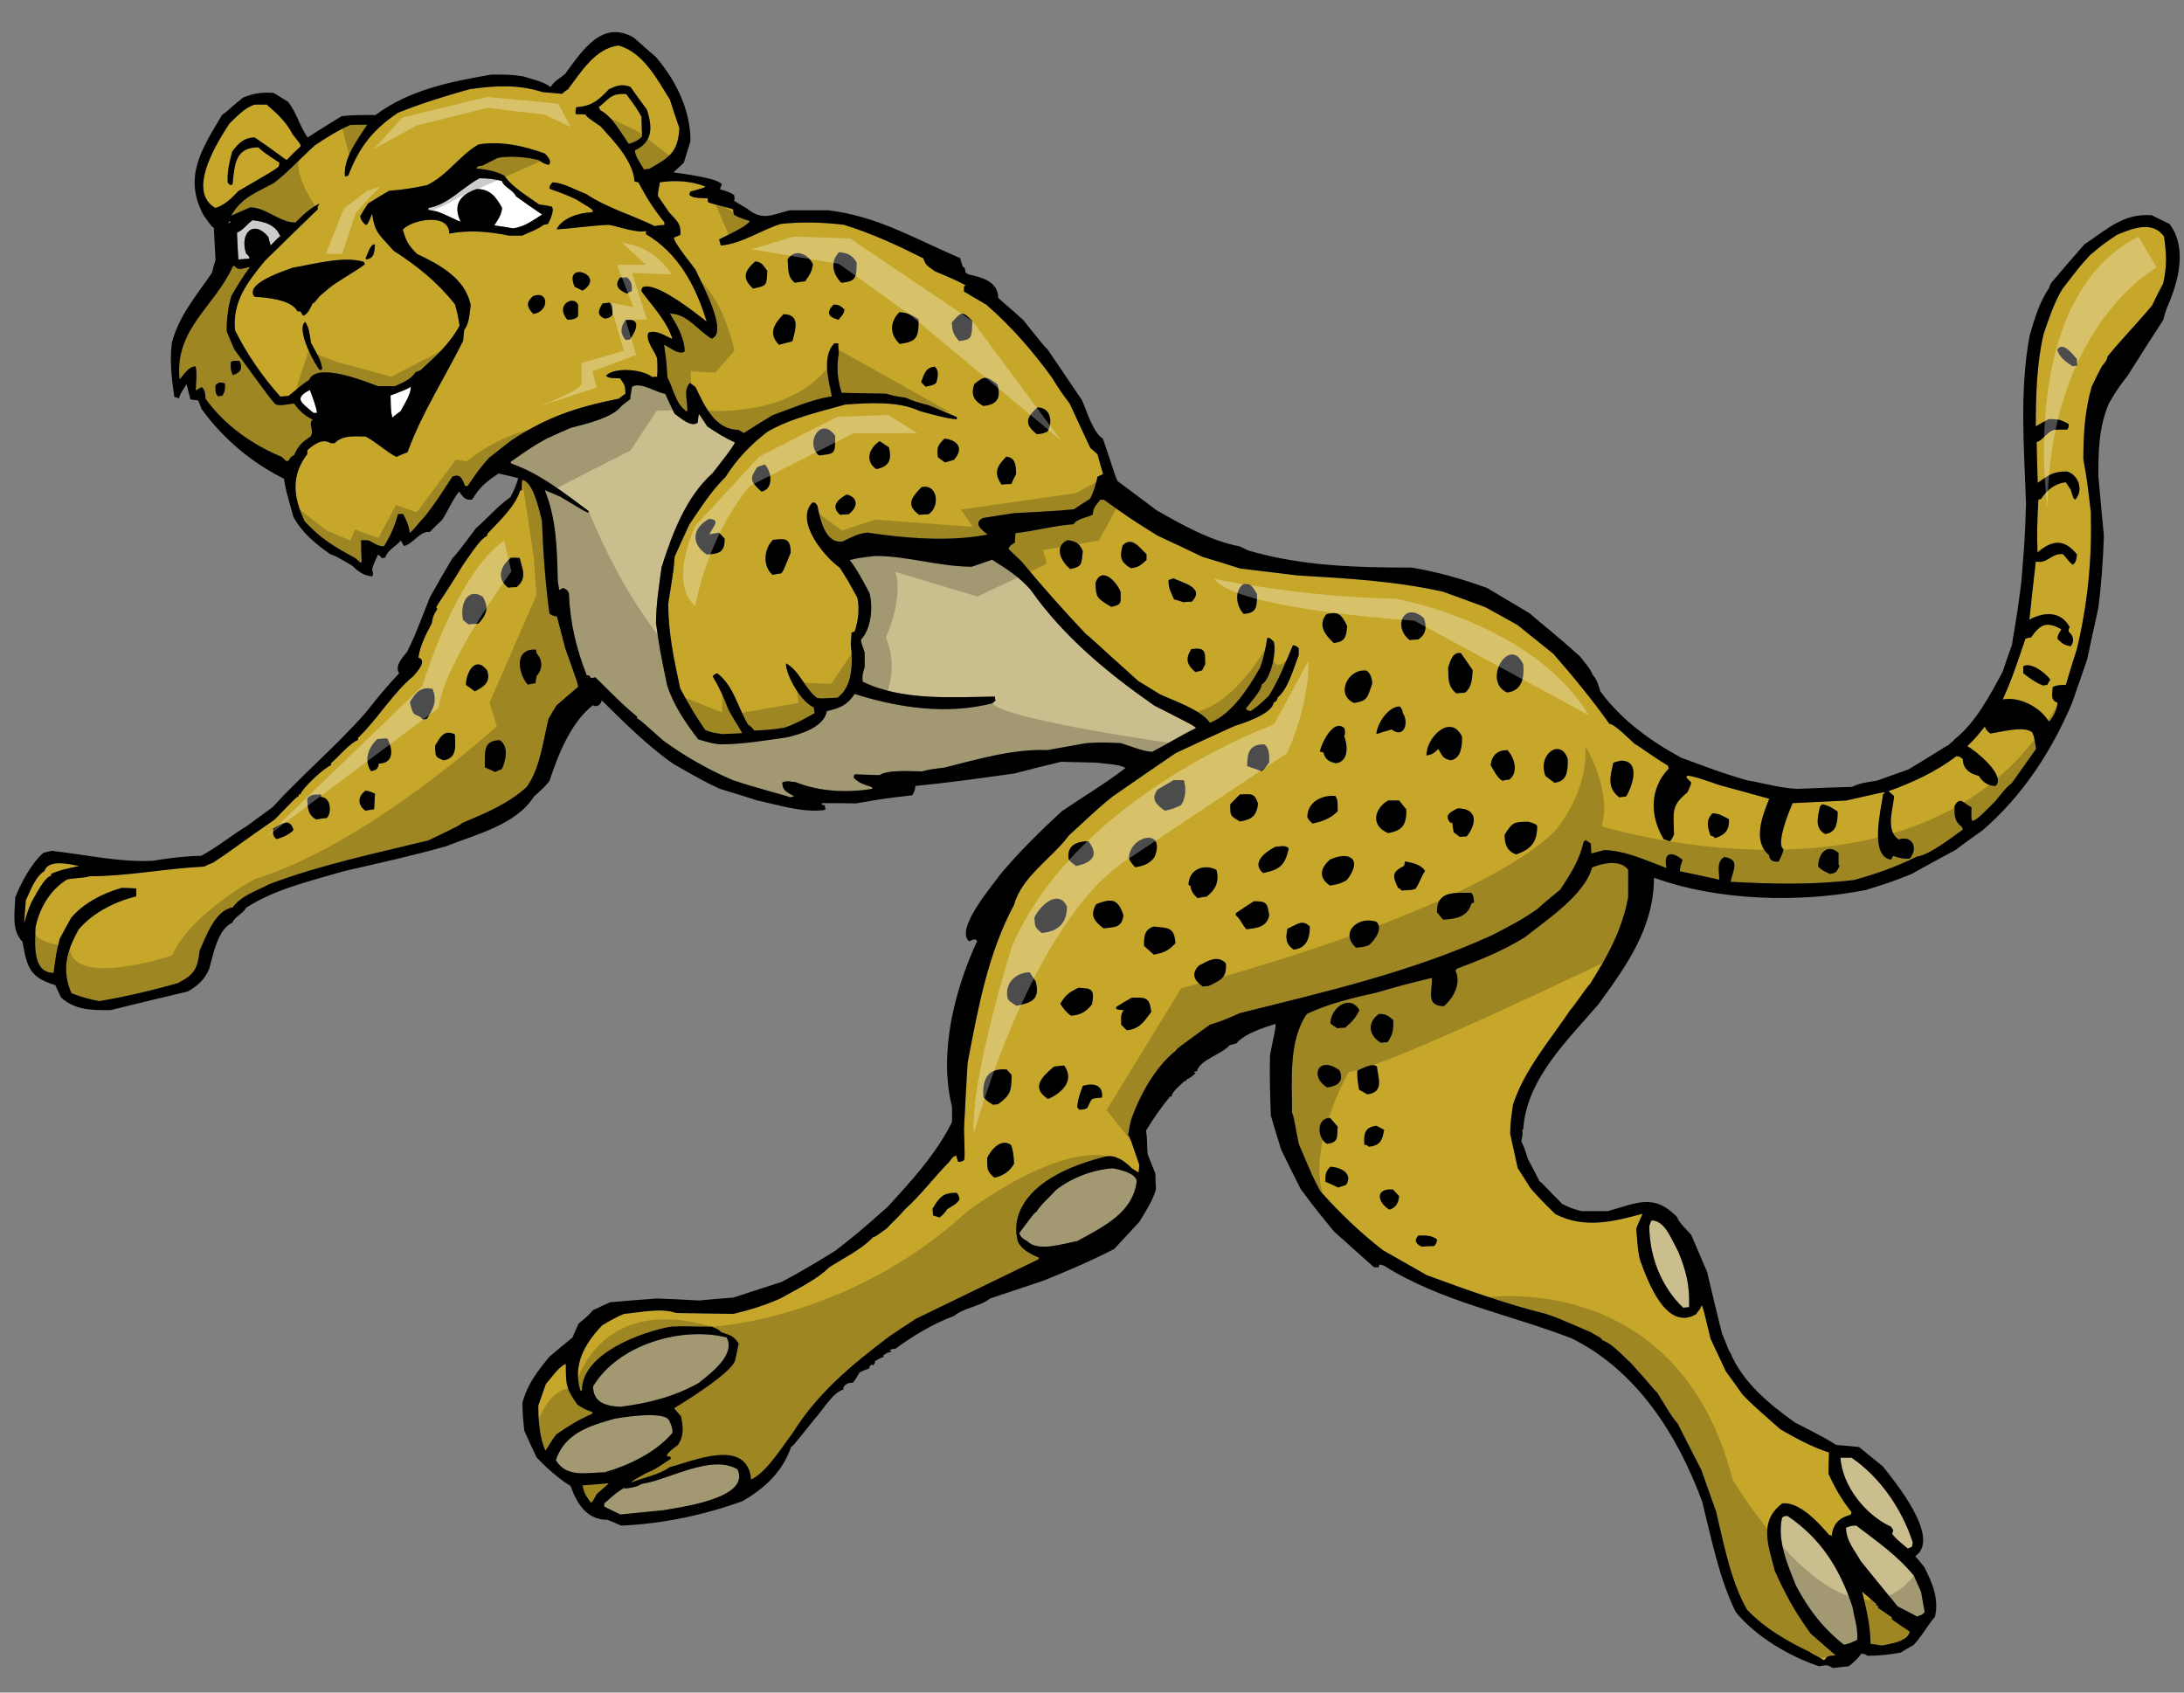 <?xml version="1.0" encoding="utf-8"?>
<!-- Generator: Adobe Illustrator 17.0.0, SVG Export Plug-In . SVG Version: 6.00 Build 0)  -->
<!DOCTYPE svg PUBLIC "-//W3C//DTD SVG 1.1//EN" "http://www.w3.org/Graphics/SVG/1.1/DTD/svg11.dtd">
<svg version="1.1" id="Layer_1" xmlns="http://www.w3.org/2000/svg" xmlns:xlink="http://www.w3.org/1999/xlink" x="0px" y="0px"
	 width="200px" height="155px" viewBox="0 0 200 155" style="enable-background:new 0 0 200 155;" xml:space="preserve">
<rect x="0" y="0" width="200" height="155" fill="#808080" stroke="none"/>
<path id="color2" style="fill:#CABE8F;" d="M169.635,147.121c0.178,1.012,0.536,2.027,0.434,3.068
	c-0.434,0.185-0.766,0.372-1.224,0.427c-1.911-1.521-3.211-3.201-4.383-5.415c-0.764-1.919-1.731-4.078-1.273-6.213
	c0.204-0.16,0.204-0.16,0.51-0.16C166.755,140.907,168.438,143.574,169.635,147.121z M169.993,139.709c-0.409,0-0.409,0-0.943,0.186
	c0,1.199,0.79,2.054,1.349,3.065c1.121,1.387,2.245,2.774,3.389,4.16c0.587,0.294,1.172,0.588,1.758,0.907
	c0.385-0.108,0.459-0.133,0.713-0.401c-0.126-0.612-0.229-1.227-0.328-1.838c-0.229-0.507-0.462-1.013-0.662-1.494
	C173.737,142.427,171.876,141.148,169.993,139.709z M173.176,139.815c0.053,0.105,0.128,0.213,0.202,0.319
	c-0.05,0.108-0.074,0.213-0.1,0.347c0.408,0.48,0.408,0.48,1.427,1.333c0.129-0.053,0.254-0.105,0.382-0.159
	c0.027-0.134,0.053-0.268,0.075-0.4c-0.966-3.041-3.033-6.026-5.606-7.761c-0.353,0-0.687,0-1.016,0
	C168.716,136.135,170.884,138.775,173.176,139.815z M58.747,135.895c-0.432,0.294-1.044,0.374-1.579,0.426
	c0-0.052,0-0.079,0.026-0.106c-0.843,0.562-0.843,0.562-1.861,1.468c0,0.079,0,0.186,0,0.293c0.484,0.239,0.968,0.48,1.478,0.72
	c1.325-0.133,2.65-0.266,4-0.398c0.968-0.216,8.025-0.986,6.726-3.736C65.144,133.122,61.193,135.55,58.747,135.895z
	 M55.384,134.829c2.192-0.641,4.587-1.761,6.142-3.547c0,0,0.242-0.186-0.24-1.192c-0.48-1.006-5.009-0.169-5.009-0.169
	c-2.269,0.642-4.536,1.308-5.378,3.788C51.867,135.361,53.753,134.854,55.384,134.829z M63.996,126.643
	c0.995-0.827,3.415-2.534,2.548-4.161c-4.05-1.039-9.936,0.614-12.231,4.48c0,1.521,1.25,1.813,2.499,1.867
	C59.358,128.507,61.729,127.921,63.996,126.643z M154.679,119.71c0.075-1.976-0.253-3.28-0.992-5.095
	c-0.587-1.013-1.174-2.853-2.448-2.853c-0.075,0.16-0.153,0.319-0.203,0.507c0,2.8,1.121,5.626,3.109,7.493
	C154.32,119.735,154.498,119.71,154.679,119.71z M101.885,106.988c-1.81,0.133-3.746,0.854-5.198,2c-0.56,0.64-1.376,1.307-1.784,2
	c-0.178,0.08-0.178,0.08-1.554,1.919c0.039,0.441,0.712,0.749,0.712,0.749c0.994,1.039,3.339,0.214,4.588,0
	c2.566-1.4,5.04-2.63,5.436-5.381C104.22,107.333,101.885,106.988,101.885,106.988z M109.528,66.669
	c-0.254-0.239-0.254-0.239-3.822-2.053c-4.203-2.933-8.306-6.293-11.313-10.587c-1.071-1.225-2.192-1.918-3.541-2.771
	c-0.637,0.212-1.249,0.425-1.86,0.637c-2.982,0-5.86-0.985-8.841-0.985c-1.529,0.187-1.529,0.187-2.344,0.374
	c0.712,0.907,1.248,1.974,1.809,3.015c0.357,1.306,0.153,3.304-0.765,4.265c0,0.241,0,0.241,0.332,1.201c0,0.425,0,0.852,0,1.306
	c-0.154,0.506-0.255,0.853-0.179,1.359c3.593,1.76,8.256,1.415,12.102,1.36c0,0.109,0.028,0.239,0.053,0.374
	c-0.103,0.08-0.204,0.16-0.281,0.24c-4.152,1.067-8.561,0.428-12.614-0.853c-0.711,1.066-1.347,1.281-2.546,1.573
	c-0.253,1.468-2.395,2.107-3.644,2.4c-2.114,0.293-3.999,0.64-6.166,0.64c-0.763-0.106-0.763-0.106-1.961-0.453
	c-1.121-1.44-2.293-3.174-2.855-4.961c-0.661-3.199-0.661-3.199-1.018-5.68c0-1.76,0.281-3.387,0.509-5.12
	c0.97-3.066,2.244-6.455,4.664-8.613c0.153-0.212,2.039-2.534,2.039-2.827c-0.893-0.401-1.707-0.907-2.523-1.466
	c-0.256-0.4-0.509-0.775-0.765-1.146c-0.05,0.266-0.076,0.53-0.101,0.799c-0.611,0.507-1.63-0.48-2.116-0.799
	c-0.306-0.614-0.585-1.228-0.865-1.841c-0.841-0.107-2.242-1.119-3.033-0.64c-0.075,0.373-0.127,0.748-0.177,1.147
	c-0.255,0.187-0.509,0.374-0.765,0.585c-0.815,1.121-3.415,1.708-4.664,2.029c-0.737,0.317-1.477,0.639-2.216,0.985
	c-1.274,0.72-1.274,0.72-3.313,2.134c0.026,0.053,0.051,0.106,0.077,0.159c2.574,0.88,4.892,2.72,7.083,4.347
	c0,0.027,0,0.082,0,0.134c-0.229-0.028-0.229-0.028-2.573-1.441c-0.484-0.212-0.97-0.424-1.453-0.611
	c1.094,2.665,1.121,5.438,1.197,8.292c0.103,0.774,0.103,0.774,0.179,0.851c0.101-0.077,0.203-0.131,0.331-0.186
	c0.255,0.134,0.381,0.162,0.509,0.508c0.103,2.666,0.662,5.013,1.632,7.494c0.05,0,0.128,0,0.203,0
	c0.052,0.079,0.13,0.16,0.205,0.266c0.128-0.027,0.255-0.054,0.381-0.082c2.677,2.64,2.677,2.64,3.822,3.6c0,0.054,0,0.106,0,0.188
	c0.204,0.053,0.204,0.053,2.42,2.025c1.988,1.441,4.104,2.64,6.345,3.603c2.116,0.719,4.918,1.411,5.249,1.572
	c0.127-0.026,0.255-0.055,0.381-0.08c-0.586-0.374-1.095-0.48-1.095-1.278c0.408-0.214,0.79-0.055,1.223-0.029
	c2.217,0.881,4.689,0.986,7.007,0.614c0-0.053,0-0.107,0-0.16c-0.662-0.214-1.196-0.348-1.681-0.853c0-0.188,0-0.188,0.102-0.321
	c0.738,0.028,1.503,0.052,2.268,0.08c0.688-0.532,3.004-0.345,3.872-0.345c0.764-0.188,0.764-0.188,2.039-0.347
	c3.007-0.747,6.318-1.735,9.427-1.601c1.171-0.214,2.369-0.426,3.566-0.639c1.429-0.082,1.429-0.082,3.187,0
	c0.967,0.292,1.859,0.72,2.852,0.798C106.854,68.163,108.154,67.336,109.528,66.669z"/>
<path id="color1" style="fill:#C6A72A;" d="M2.846,82.695c-0.357,0.881-0.357,0.881-0.638,1.866
	c0.051-0.722,0.103-1.411,0.154-2.105c0.432-0.908,0.866-2.161,1.707-2.693c0.356-1.122,2.37-0.612,3.184-0.454
	c-0.892,0.188-1.757,0.348-2.572,0.719c0,0.056,0,0.109,0,0.188C4.095,80.215,3.024,82.401,2.846,82.695z M149.099,79.656
	c0,0.825,0,1.654,0,2.506c-0.562,3.041-1.885,5.388-3.49,7.947c-0.257,0.211-1.53,2.132-1.783,2.347
	c-1.811,2.719-4.257,5.52-5.274,8.719c-0.128,0.882-0.256,1.733-0.256,2.642c0.232,1.038,0.458,2.08,0.687,3.146
	c0.382,0.586,0.768,1.2,1.148,1.813c0.841,0.96,0.841,0.96,2.293,2.401c2.623,1.358,5.274,0.72,8-0.028
	c-0.205,0.454-0.409,0.907-0.587,1.359c0.178,2.162,0.178,2.162,0.358,2.908c0.713,1.919,2.343,6.479,5.094,4.959
	c0.435-0.559,0.435-0.559,0.537-0.854c0.153,0.295,0.153,0.295,0.815,3.067c0.459,0.986,0.918,1.975,1.399,2.986
	c0.512,0.693,1.021,1.412,1.53,2.133c0.917,0.935,0.917,0.935,3.49,3.201c1.401,0.801,2.904,1.626,4.435,2.105
	c-0.025,0.642-0.053,1.28-0.053,1.946c0.611,1.335,1.224,2.399,2.113,3.52c-0.021,0.08-0.049,0.16-0.072,0.239
	c-0.943,0.24-1.633,0.748-1.733,1.922c-0.077-0.027-0.154-0.055-0.233-0.055c-0.937-1.093-2.723-3.093-4.303-2.906
	c-2.165,1.626-1.299,3.787-0.689,6.161c0.97,2.186,1.911,3.866,3.288,5.758c0.768,0.667,1.529,1.335,2.294,2.001
	c-0.562,0.026-0.562,0.026-0.867,0.188c-0.076,0.186-0.076,0.186-0.253,0.239c-0.435-0.32-0.994-0.508-1.275-0.746
	c-2.063-0.987-4.102-2.16-5.732-3.867c-1.505-2.669-2.117-6-2.829-8.986c-0.456-1.281-0.918-2.56-1.349-3.813
	c-0.741-1.414-1.452-2.825-2.167-4.241c-0.459-0.532-0.459-0.532-1.884-2.851c-0.283-0.216-0.384-0.48-2.448-2.746
	c-0.737-0.641-1.63-1.709-2.548-2.028c-0.153-0.319-0.715-0.479-1.02-0.72c-3.083-1.333-3.083-1.333-4.176-1.707
	c-3.646-0.907-7.363-2.24-10.907-3.547c-1.349-0.773-2.701-1.545-4.025-2.292c-2.09-1.628-3.95-3.414-5.732-5.414
	c-0.688-1.306-0.688-1.306-1.963-4.319c-0.484-2.56-0.484-2.56-0.61-2.828c0-2.878-0.357-6.612,1.351-9.066
	c1.935-0.933,4.254-1.493,6.344-1.947c2.497-0.718,2.497-0.718,5.121-1.36c0,1.335-0.56,2.589,1.098,2.589
	c0.866-0.774,1.603-2.054,1.044-3.254c0.051-0.08,0.101-0.132,0.178-0.188c2.064-0.772,4.281-1.679,6.165-2.854
	c1.886-1.518,5.48-3.838,6.167-6.399C146.729,79.043,148.384,78.668,149.099,79.656z M126.472,95.496
	c0.181-0.027,0.385-0.054,0.587-0.054c0.51-0.747,0.534-1.066,0.534-2.026c-0.508-0.427-0.662-0.562-1.323-0.562
	C125.174,93.657,125.326,94.828,126.472,95.496z M121.53,99.576c0.764-0.08,1.604-0.401,1.145-1.549
	C120.713,96.588,119.899,98.615,121.53,99.576z M121.53,104.749c1.019-0.135,0.916-0.533,0.966-1.574
	c-0.227-0.267-0.456-0.533-0.687-0.8C120.511,102.375,120.612,104.27,121.53,104.749z M121.81,106.854
	c-0.458,0.482-0.434,0.747-0.434,1.36c0.384,0.16,0.766,0.346,1.173,0.533c0.228-0.079,0.46-0.159,0.713-0.239
	C123.976,107.442,122.675,106.854,121.81,106.854z M124.486,92.509c-0.866-1.519-2.652-0.213-2.652,1.226
	c0.206,0.134,0.408,0.268,0.639,0.429c0.229-0.028,0.459-0.055,0.712-0.055C123.8,93.576,124.128,93.255,124.486,92.509z
	 M124.458,99.79c0.232,0.132,0.485,0.266,0.74,0.425c1.579-0.186,1.019-1.467,0.893-2.532c-0.383-0.4-1.4,0.213-1.784,0.345
	C124.254,98.67,124.356,99.175,124.458,99.79z M126.753,103.468c-0.256-0.132-0.483-0.266-0.715-0.373
	c-1.043,0.134-1.17,0.695-1.095,1.734c0.23,0.025,0.23,0.025,0.408,0.187C126.344,104.907,126.575,104.509,126.753,103.468z
	 M128.128,109.548c-0.203-0.213-0.381-0.427-0.56-0.613c-1.658-0.159-1.453,1.175-0.331,1.841
	C127.824,110.588,128.053,110.188,128.128,109.548z M131.594,113.495c-0.559-0.398-1.068-0.347-1.706-0.347
	c-0.461,0.479-0.178,0.773,0.306,1.016c0.382-0.03,0.766-0.055,1.145-0.055C131.49,113.922,131.594,113.763,131.594,113.495z
	 M173.253,148.108c-0.434-0.295-0.867-0.587-1.273-0.881c0-0.079,0-0.133,0-0.186c-0.053,0-0.103,0-0.153,0c0-0.055,0-0.107,0-0.161
	c-0.432-0.374-0.865-0.746-1.299-1.119c0.381,1.601,0.764,3.119,0.764,4.773c0.332,0.054,0.688,0.105,1.044,0.159
	c0.74-0.159,2.32-0.32,2.548-1.279c-0.559-0.373-1.096-0.747-1.63-1.12C173.253,148.214,173.253,148.162,173.253,148.108z
	 M53.346,136.028c0.151,0.774,0.306,0.933,0.763,1.599c0.179-0.132,0.179-0.132,0.536-0.799c0.356-0.319,0.715-0.64,1.096-0.959
	C55.716,135.79,55.257,135.895,53.346,136.028z M54.238,129.469c0-0.053,0-0.108,0-0.162c-0.536-0.184-0.892-0.345-1.376-0.692
	c-1.044-1.492-1.044-1.811-1.044-3.707c-0.637,0.214-1.351,1.309-1.835,1.84c-0.229,0.643-0.459,1.308-0.688,1.976
	c0,1.386,0.103,2.827,0.639,4.106c0.127-0.055,0.558-0.908,1.018-1.469C52.045,130.59,53.014,130.002,54.238,129.469z
	 M186.121,67.095c0.176,0.454,0.176,0.454,0.331,1.494c-0.739,1.04-1.479,2.079-2.217,3.121c-0.484,0.399-0.484,0.399-1.556,1.706
	c-0.358,0.319-1.63,1.759-2.064,1.759c-0.102-0.212-0.102-0.212-0.077-1.252c-0.713-0.32-1.019-1.068-1.553-0.106
	c0,0.879-0.025,1.386,0.687,1.919c0.026,0.081,0.051,0.16,0.076,0.239c-0.969,0.668-2.979,2.295-4.229,2.481
	c-1.883,0.933-3.694,1.571-5.733,2.133c-3.744,0.453-7.539,0.373-11.313,0.16c0.256-1.12,0.893-2.054-0.584-2.267
	c-0.712,0.453-0.459,1.306-0.435,2.081c-1.224-0.269-2.42-0.536-3.618-0.775c0-0.399,0.103-0.638,0.255-1.04
	c-1.045-0.851-1.782-0.693-1.479,0.748c-2.012-0.748-3.592-1.548-5.681-1.654c-0.409,0.106-0.815,0.212-1.199,0.319
	c-0.023-0.319-0.05-0.612-0.05-0.905c-0.151-0.106-0.307-0.213-0.457-0.321c-0.078,0.053-0.152,0.107-0.205,0.159
	c-0.381,1.682-1.196,2.962-2.14,4.374c-0.715,0.586-1.428,1.174-2.114,1.789c-1.302,0.932-2.751,1.679-4.155,2.399
	c-7.361,3.36-15.261,5.174-23.058,7.12c-1.579,0.692-1.579,0.692-2.753,1.064c-2.956,2.135-2.956,2.135-3.157,2.401
	c-1.887,1.52-3.29,4.08-4.079,6.373c-0.103,0.427-0.177,0.853-0.253,1.306c0.179,0.269,0.179,0.269,1.019,2.748
	c-0.012,0.244-0.035,0.479-0.065,0.704l-0.624-0.385c-0.637-0.665-1.529-1.29-2.42-1.067c-9.623,2.41-8.073,7.439-8.073,7.439
	c0.053,1.119,2.008,1.814,2.008,1.814c-0.025,0.055-0.05,0.108-0.075,0.16c-3.746,1.813-7.491,3.627-11.211,5.441
	c-0.816,0.531-1.632,1.065-2.419,1.599c-3.467,2.64-6.524,5.119-8.895,8.907c-0.942,1.227-2.317,3.521-3.771,4.213
	c-0.356-3.894-5.351-1.681-7.49-1.121c-0.841,0.667-2.473,0.961-3.466,1.388c0.05-0.135,0.05-0.135,1.376-0.88
	c0.814-0.293,1.503-0.827,2.243-1.308c-0.027-0.054-0.053-0.105-0.053-0.159c-0.126-0.027-0.228-0.055-0.331-0.055
	c0-0.346,0.791-0.852,1.02-1.038c0.561-0.827,0.484-1.652,0.28-2.612c-0.229-0.269-0.432-0.508-0.636-0.748
	c0,0,5.331-3.181,5.599-4.412c0.267-1.229,0.313-1.533,0.313-1.533c-0.536-0.747-0.765-0.721-1.605-1.015
	c-0.23-0.24-0.23-0.24-0.841-0.506c-1.936,0-2.521-0.081-3.797,0c-2.495,0.453-8.102,2.399-8.102,5.811
	c-0.052,0.027-0.101,0.055-0.126,0.109c-0.764-2.401,0.356-4.349,1.987-6.056c0.662-0.399,1.273-0.744,1.986-1.039
	c1.3-0.106,3.439-0.586,4.767-0.08c1.731,0.027,3.49,0.053,5.248,0.08c1.477-0.347,2.955-0.8,4.357-1.438
	c1.248-0.722,3.338-1.708,4.383-2.802c1.325-0.852,2.955-1.627,4.051-2.774c0.432-0.132,0.84-0.559,1.247-0.799
	c0.461-0.533,0.842-0.8,1.734-1.813c1.401-1.253,2.624-2.904,3.974-4.267c0.229-0.292,0.331-0.507,0.662-0.611
	c0.052,0.186,0.102,0.374,0.179,0.585c0.331-0.025,0.331-0.025,0.536-0.161c0.075-0.184,0.075-0.184,0-2.851
	c0.102-2.028,0.203-4.054,0.331-6.056c0.943-4.958,1.859-10.025,4.255-14.479c0.713-2.61,3.491-4.265,5.018-6.347
	c3.009-2.773,3.009-2.773,4.052-3.599c1.911-1.332,3.822-2.639,5.733-3.946c1.808-0.853,3.618-1.68,5.453-2.507
	c0.814-0.241,3.363-1.094,3.516-2.106c0.127-0.055,0.409-0.267,0.331-0.452c0.993-0.776,1.503-2.747,1.961-3.894
	c0-0.214,0-0.428,0-0.641c-0.203-0.16-0.254-0.267-0.533-0.267c-0.664,1.574-1.301,3.174-2.192,4.614
	c-0.916,0.88-0.916,0.88-1.682,1.414c-0.333-0.081-0.333-0.081-0.433-0.24c0.329-0.456,1.451-1.653,1.451-2.214
	c0.79-0.399,1.402-2.959,1.097-3.92c-0.178-0.106-0.357-0.427-0.587-0.32c-0.152,0.906-0.331,1.867-0.662,2.721
	c-1.044,1.839-2.6,4.266-4.587,5.039c-0.891-1.252-3.313-2.001-4.638-2.64c-0.636-0.4-1.273-0.8-1.91-1.172
	c-4.051-3.628-4.433-4.055-4.765-4.267c-2.064-2.188-4.051-4.401-5.962-6.721c-0.406-0.373-0.79-0.748-1.171-1.121
	c0.1-0.347,0.329-0.399,0.585-0.585c0-0.295,0.025-0.588,0.051-0.854c1.784-0.214,3.566-0.694,5.326-0.827
	c0.204-0.454,1.298-0.64,1.757-0.879c0-0.614,0.333-0.908,0.688-1.36c0.101,0,0.203,0,0.331,0c2.345,1.679,2.345,1.679,4.893,3.279
	c1.376,0.642,2.75,1.279,4.127,1.948c1.147,0.346,2.294,0.691,3.44,1.066c1.757,0.211,3.516,0.425,5.274,0.639
	c4.457,0.265,8.942,0.506,13.326,1.494c1.273,0.452,2.573,0.933,3.872,1.414c0.968,0.533,1.938,1.065,2.933,1.626
	c1.093,0.88,2.188,1.759,3.285,2.64c1.808,2.052,3.565,4.212,5.145,6.425c0.485,0,1.887,1.468,2.293,1.814
	c0.689,0.399,1.783,1.252,3.06,2c0.024,0.08,0.051,0.161,0.075,0.268c-1.783,1.865-1.733,4.372-0.459,6.477
	c0.178,0.054,0.355,0.108,0.534,0.189c0.181-0.134,0.181-0.134,0.408-0.641c-0.05-2.078-0.281-2.614,1.225-3.84
	c0.331-0.718,0.331-0.718,0.331-0.933c-0.152-0.159-0.306-0.293-0.432-0.426c0.022-0.08,0.048-0.133,0.101-0.187
	c0.993,0.161,1.961,0.561,2.929,0.879c1.506,0.401,3.032,0.828,4.563,1.254c-0.612,1.519-1.555,3.867-0.028,5.146
	c0.104,0.559,0.359,0.612,0.894,0.612c0.383-0.824,0.383-0.824,0.434-1.146c-0.742-0.506,0.638-3.733,0.84-4.213
	c1.634-0.08,3.261-0.16,4.918-0.24c3.517-0.799,3.517-0.799,3.541-0.72c-0.077,0.053-0.127,0.107-0.177,0.159
	c-0.153,1.281-1.302,5.683,0.737,5.976c0.053-0.134,0.128-0.241,0.202-0.348c0.537,0.214,0.894,0.265,1.48,0.265
	c0.843-0.878,0.304-2.212-0.996-1.758c-1.196-0.827-0.534-2.668-0.405-3.974c-0.179-0.161-0.356-0.32-0.534-0.453
	c2.113-0.746,4.405-1.788,6.216-3.2c0.306,0,0.356,0.053,0.61,0.267c0,0.907,0.689,1.361,1.452,1.52
	c0.383,0.586,0.843,0.933,1.558,0.933c0.968-1.015-1.939-3.28-2.602-3.653c0.688-0.667,0.688-0.667,1.605-1.787
	c0.102,0.32,0.255,0.454,0.512,0.639C183.089,67.069,185.457,66.402,186.121,67.095z M99.158,50.482
	c-0.278-0.719-0.662-0.932-1.4-1.013c-1.301,0.588-0.562,2,0.253,2.641C99.108,51.894,99.031,51.657,99.158,50.482z M102.623,54.216
	c-0.33-0.907-1.707-2.399-2.293-0.881c0,1.443,0.179,1.468,1.429,2.241C102.725,55.362,102.623,55.283,102.623,54.216z
	 M104.993,50.749c-0.61-0.533-1.326-1.706-2.19-0.798c-0.28,1.092-0.203,1.492,0.739,2.078c0.712-0.053,0.94-0.293,1.451-0.746
	C104.993,51.095,104.993,50.909,104.993,50.749z M108.383,55.149c0.254-0.026,0.508-0.054,0.764-0.054
	c1.249-1.306-0.916-1.732-1.682-2.134c-0.152,0.055-0.306,0.108-0.459,0.162c0,0.774,0.203,1.067,0.51,1.76
	C107.797,54.961,108.075,55.043,108.383,55.149z M110.368,60.83c0-1.228,0-1.547-1.273-1.389c-0.61,0.961-0.357,1.466,0.382,2.108
	c0.205-0.053,0.409-0.106,0.612-0.16C110.165,61.203,110.267,61.015,110.368,60.83z M115.108,54.404
	c-0.459-0.747-0.459-0.908-1.249-0.908c-0.891,0.667-0.61,2.053,0.027,2.72C115.108,56.136,115.108,55.576,115.108,54.404z
	 M87.87,109.815c-0.103-0.399-0.103-0.399-0.279-0.587c-1.249,0-1.554,0.399-2.192,1.466c0,0.188,0.025,0.402,0.051,0.613
	c0.178,0.055,0.382,0.107,0.587,0.188c0.279-0.212,0.509-0.453,0.712-0.771C87.132,110.481,87.666,110.243,87.87,109.815z
	 M132.614,61.15c0.051,1.092-0.053,1.652,0.737,2.346c0.255-0.028,0.51-0.053,0.765-0.053c0.662-0.401,0.713-1.388,0.74-2.08
	c-0.359-0.533-0.715-1.04-1.071-1.547C133.02,59.657,132.792,60.59,132.614,61.15z M133.479,74.029
	c-0.637,0.32-1.301,0.639-0.637,1.333c0.05-0.028,0.102-0.028,0.152-0.028c0.025,0.294,0.075,0.588,0.128,0.881
	c0.178,0.133,0.356,0.267,0.56,0.428c0.205-0.027,0.409-0.054,0.637-0.054C135.238,75.443,135.338,74.029,133.479,74.029z
	 M126.038,67.229c0.459-0.16,0.918-0.294,1.405-0.428c1.093,0.854,1.627-0.559,1.016-1.52c-0.048-0.292-0.101-0.399-0.281-0.586
	C127.137,64.696,126.115,66.242,126.038,67.229z M124.001,64.375c1.222-0.212,1.197-0.425,1.656-1.76c0-0.453-0.153-0.958-0.512-1.2
	C123.465,61.175,122.242,63.602,124.001,64.375z M122.142,58.882c1.019-0.106,1.145-0.533,1.221-1.547
	c-0.482-1.012-0.762-1.386-1.884-1.092C120.636,57.23,121.352,58.162,122.142,58.882z M120.868,68.83
	c0.102,0.025,0.202,0.053,0.33,0.079c0.127,0.614,0.562,0.908,1.196,0.987c1.148-0.212,1.021-1.706,0.69-2.505
	c0.101-0.134,0.101-0.134,0.051-0.667C122.166,65.71,121.019,68.029,120.868,68.83z M114.217,70.163
	c0.433,0.134,0.867,0.293,1.298,0.453c0.257-0.187,0.257-0.187,0.714-0.799c0-0.561,0.028-1.335-0.457-1.654
	C114.345,68.163,114.217,69.015,114.217,70.163z M103.389,78.616c0.126,0.292,0.126,0.292,0.56,0.8
	c0.688-0.081,1.35-0.32,1.782-0.934C106.827,75.735,103.389,76.536,103.389,78.616z M97.86,78.695
	c0.229,0.322,0.585,0.482,0.662,0.613c1.323-0.266,2.241-0.878,1.147-2.266C98.649,77.043,97.655,77.389,97.86,78.695z
	 M90.062,100.481c0.331,0.348,0.331,0.348,0.892,0.693c0.126-0.025,0.28-0.052,0.434-0.052c1.171-0.827,1.246-1.254,1.246-2.694
	c-0.152-0.16-0.304-0.319-0.433-0.481C90.446,97.762,89.935,98.854,90.062,100.481z M92.865,106.561
	c-0.026-0.611-0.077-1.118-0.255-1.679c-0.917-0.721-1.86,0.401-2.217,1.174c0.053,1.014-0.077,1.146,0.662,1.786
	C91.769,107.735,92.509,107.255,92.865,106.561z M94.853,89.896c-0.205-0.294-0.383-0.587-0.56-0.854
	c-1.248,0-2.346,1.014-2.013,2.399c0.177,0.268,0.177,0.268,0.815,0.667C94.445,91.816,95.26,91.576,94.853,89.896z M95.388,85.441
	c1.401-0.132,2.317-0.799,2.317-2.426c-0.763-1.625-2.445-0.133-2.98,1.016C94.801,84.882,94.725,84.855,95.388,85.441z
	 M97.451,97.576c-0.33,0.027-0.636,0.052-0.943,0.106c-1.043,0.905-2.165,1.894-0.534,2.958
	C97.171,100.136,98.47,98.989,97.451,97.576z M98.089,93.017c0.864-0.082,1.324-0.321,1.912-1.041
	c0.278-1.495-0.103-1.439-1.249-1.52c-0.841,0.426-1.147,0.614-1.656,1.466C97.373,92.349,97.681,92.749,98.089,93.017z
	 M100.916,100.509c0.128-1.227-0.866-1.334-1.758-1.066c-0.255,0.693-0.458,1.229-0.508,1.971c0.05,0.055,0.128,0.136,0.204,0.216
	c0.509-0.055,0.509-0.055,0.714-0.161C100.05,100.428,99.871,100.641,100.916,100.509z M102.879,83.814
	c-0.51-1.599-1.174-1.521-2.497-1.013c-0.588,1.013-0.205,1.548,0.688,2.215C102.088,84.882,102.725,84.989,102.879,83.814z
	 M105.426,92.668c-0.151-1.412-0.56-1.307-1.783-1.307c-0.484,0.267-0.968,0.561-1.426,0.854c0,0.055,0,0.105,0,0.16
	c0.126,0.08,0.126,0.08,0.687,0.133c-0.33,0.452-0.229,0.773-0.229,1.332c0.154,0.161,0.331,0.322,0.51,0.508
	C104.354,94.216,104.712,93.628,105.426,92.668z M107.645,86.376c-0.129-1.494-0.639-1.387-2.016-1.521
	c-0.865,0.295-0.865,0.959-0.865,1.76c0.28,0.267,0.587,0.534,0.892,0.801C106.598,87.255,106.979,87.069,107.645,86.376z
	 M108.407,71.444c-0.307,0-0.61,0-0.918,0c-0.51,0.291-1.021,0.583-1.502,0.879c-0.637,0.907-0.051,1.387,0.688,1.918
	c0.561-0.106,0.97-0.266,1.479-0.506C108.585,73.096,108.637,72.163,108.407,71.444z M109.02,81.123
	c0.075,0.533,0.255,0.743,0.637,1.12c0.28-0.054,0.56-0.106,0.841-0.135c0.79-0.612,1.196-1.359,0.892-2.452
	c-1.149-0.588-2.548-0.027-2.548,1.386C108.891,81.068,108.942,81.095,109.02,81.123z M112.255,88.214
	c-0.765-0.798-1.631-0.213-2.471,0.215c-0.739,0.774-0.409,1.387,0.381,1.919c0.153-0.027,0.332-0.053,0.511-0.053
	C111.721,89.788,112.382,89.576,112.255,88.214z M113.555,75.229c1.069-0.186,1.503-0.479,1.654-1.626
	c-0.357-1.041-0.61-0.854-1.654-0.854c-0.306,0.294-0.611,0.588-0.892,0.908C112.663,74.723,112.636,74.696,113.555,75.229z
	 M116.229,83.84c-0.178-1.145-0.202-1.305-1.4-1.305c-0.559,0.348-1.121,0.722-1.658,1.092c0,0.056,0,0.107,0,0.188
	c0.409,0.321,0.588,0.882,0.971,1.28C115.058,84.989,115.976,84.936,116.229,83.84z M118.012,77.681
	c-0.305-0.318-0.863-0.158-1.222-0.132c-0.84,0.427-2.268,1.439-1.12,2.4C117.172,79.629,117.682,79.282,118.012,77.681z
	 M119.949,84.855c-0.713-0.746-1.273-0.106-2.039,0.188c-0.203,0.854-0.178,1.412,0.562,1.92
	C119.618,86.83,119.949,85.976,119.949,84.855z M120.179,75.416c0.867-0.16,1.706-0.48,2.317-1.122c0-0.397,0.053-1.118-0.227-1.411
	c-1.198-0.081-2.548,0.533-2.548,1.946C119.872,75.175,120.102,75.282,120.179,75.416z M123.338,80.589
	c1.502-1.921,0.229-2.691-1.555-1.865c-0.865,0.772-1.07,1.625,0,2.371C122.394,81.017,122.804,80.911,123.338,80.589z
	 M126.066,84.429c-1.608-0.614-3.466,0.96-1.886,2.348c0.659-0.053,0.659-0.053,1.171-0.216
	C125.862,86.135,126.676,85.068,126.066,84.429z M127.137,76.296c1.297-0.269,1.652-0.721,1.652-2.161
	c-0.228-0.295-0.456-0.56-0.661-0.827c-0.356,0-0.685,0-1.021,0C125.785,74.109,125.529,75.656,127.137,76.296z M130.498,79.763
	c-0.382-0.612-1.172-0.745-1.834-0.88c-0.028,0.135-0.05,0.268-0.077,0.399c-1.068,0.563-1.121,0.854-0.561,2.028
	c0.229,0.105,0.229,0.105,0.307,0.237c1.021-0.052,1.021-0.052,1.299-0.157C129.988,80.884,130.142,80.269,130.498,79.763z
	 M130.397,56.615c-1.783-1.598-2.905,0.775-1.302,2c0.258-0.025,0.512-0.053,0.765-0.053C130.6,58.11,130.676,57.39,130.397,56.615z
	 M130.626,69.176c0.509-0.054,0.688-0.213,1.096-0.587c0.383,0.667,0.383,0.854,1.121,1.04c0.992-0.185,1.045-1.334,1.045-2.159
	C132.867,65.31,130.626,67.496,130.626,69.176z M134.981,82.642c-0.024-0.348-0.024-0.639-0.253-0.879
	c-1.452,0-3.21-0.215-3.135,1.787c0.178,0.213,0.356,0.426,0.562,0.666c1.044-0.053,2.242-0.213,2.573-1.44
	C134.804,82.724,134.882,82.668,134.981,82.642z M138.017,63.416c1.324-0.16,1.577-1.253,1.477-2.561
	C138.27,58.083,135.672,62.377,138.017,63.416z M137.58,71.497c0.205-0.053,0.409-0.081,0.639-0.107
	c0.866-0.668,0.46-2.027-0.181-2.694c-0.939,0-1.426,0.48-1.526,1.387C136.79,70.536,137.121,71.256,137.58,71.497z M140.768,75.628
	c-0.178-0.186-0.178-0.186-0.79-0.373c-1.326,0-1.505,0.053-2.192,1.2c0,0.879,0.253,1.52,1.071,1.787
	C140.181,77.762,140.768,77.177,140.768,75.628z M143.569,69.522c-0.609-1.974-2.826-0.48-2.039,1.547
	c0.256,0.187,0.537,0.4,0.817,0.613C143.519,71.55,143.569,70.643,143.569,69.522z M148.435,69.656
	c-0.229,0.054-0.457,0.107-0.688,0.185c-0.307,1.281-0.584,2.321,0.536,3.174c0.204-0.026,0.409-0.055,0.635-0.08
	C149.506,71.95,150.27,69.656,148.435,69.656z M158.321,75.016c-0.535-0.266-0.891-0.534-1.503-0.534
	c-0.611,0.641-0.459,1.229-0.178,2.026c0.306,0.108,0.306,0.108,0.406,0.242C157.861,76.508,158.398,76.083,158.321,75.016z
	 M167.139,76.376c1.043-0.132,1.145-1.041,1.145-2.052c-0.483-0.322-0.867-0.589-1.427-0.668c-0.075,0.079-0.152,0.161-0.205,0.241
	C166.452,74.884,166.171,75.869,167.139,76.376z M168.463,79.282c-0.051-0.025-0.077-0.053-0.1-0.08c0-0.373,0-0.746,0-1.094
	c-1.073-0.932-1.862,0.108-1.862,1.253c0.382,0.347,0.382,0.347,1.071,0.666C168.132,79.949,168.182,79.87,168.463,79.282z
	 M51.766,59.39c1.172,3.279,1.172,3.279,1.172,3.518c-0.664,0.561-1.324,1.12-1.964,1.681c-0.252,0.401-0.508,0.8-0.737,1.227
	c-0.509,2.053-0.764,4.533-2.013,6.267c-1.758,1.573-3.746,2.373-5.886,3.28c-0.281,0.241-0.281,0.241-3.108,1.6
	c-4.892,1.199-9.809,2.214-14.549,3.999c-1.147,0.613-2.625,1.065-3.363,2.133c-1.632,0.267-2.42,2.615-3.033,3.946
	c-0.203,1.735-0.509,2.215-1.987,2.988c-2.318,0.666-4.842,1.252-7.209,1.652c-0.894-0.16-1.709-0.4-2.55-0.72
	c-0.917-2.16-0.457-3.84,0.663-5.84c1.326-1.572,3.364-2.56,5.275-3.04c0-0.239,0-0.479,0-0.721
	c-0.458-0.025-0.917-0.051-1.351-0.051c-1.707,0.505-3.439,1.357-4.612,2.745c-0.355,0.641-0.712,1.28-1.044,1.92
	c-0.331,1.333-0.331,1.333-0.561,3.12c-2.038,0-1.681-2.881-1.655-4.188c0.382-1.785,1.349-3.439,2.904-4.371
	c0.381-0.108,1.401-0.108,2.089-0.292c3.441,0,6.981-0.722,10.448-0.883c0.279-0.132,0.559-0.266,0.839-0.373
	c1.555-1.013,2.318-1.654,5.631-3.946c1.986-2.053,1.986-2.053,2.191-2.134c0-0.054,0-0.107,0-0.161c0.051,0,0.103,0,0.153,0
	c0.179-0.585,2.217-2.479,2.804-2.666c0-0.08,0-0.133,0-0.188c0.661-0.559,1.655-1.786,2.471-2.132c0-0.08,0-0.134,0-0.187
	c1.835-1.76,3.134-4.053,5.095-5.679c0.255-0.322,1.3-1.389,0.434-1.681c0.153-1.067,0.712-2.188,1.223-3.121
	c0.076-0.559,0.204-0.879,0.509-1.307c-0.05-0.052-0.077-0.107-0.101-0.159c0.204-0.452,0.816-1.172,2.42-3.84
	c0.434-0.587,1.607-2.48,2.217-2.693c0.025-0.08,0.051-0.16,0.077-0.24c0.969-1.04,2.498-2.426,2.955-3.894
	c0.05-0.026,0.102-0.053,0.18-0.078c0-0.321,0-0.639,0.024-0.935c1.046,0.16,1.555,2.828,1.81,3.708
	c0.103,2.853,0.307,5.706,0.688,8.531c0.279,0.214,0.356,0.214,0.688,0.269C51.257,57.415,51.513,58.402,51.766,59.39z
	 M26.872,76.002c-0.305-1.173-1.198-0.532-1.858-0.107c0,0.454-0.052,0.667,0.305,0.935C25.726,76.777,26.644,76.349,26.872,76.002z
	 M29.395,72.99c0-0.081,0-0.16,0-0.242c-0.612,0.054-0.815-0.079-1.249,0.375c0,0.826,0.076,1.546,0.816,1.92
	c0.305-0.053,0.637-0.107,0.968-0.134C30.414,74.401,30.287,72.99,29.395,72.99z M34.338,72.696
	c-0.331-0.187-0.331-0.187-0.865-0.293c-0.714,0.533-0.765,1.307,0,1.838c0.253-0.051,0.508-0.106,0.789-0.132
	C34.287,73.629,34.312,73.149,34.338,72.696z M35.459,67.628c-0.307,0-0.611,0.027-0.892,0.054c-0.79,0.692-1.299,1.946-0.587,2.933
	c0.486-0.08,0.639-0.212,0.714-0.693C36.098,69.922,35.995,68.562,35.459,67.628z M39.612,63.096
	c-1.071-0.266-1.58,0.373-2.064,1.199c0.077,0.401,0.154,0.775,0.383,1.094c0.306,0.161,0.611,0.213,0.789,0.507
	c0.103-0.027,0.229-0.053,0.358-0.053C39.714,64.831,40.045,64.215,39.612,63.096z M41.651,67.256
	c-0.994-0.507-1.377,0.32-1.809,1.039c0.077,0.961-0.102,0.961,0.765,1.334C41.879,69.443,41.702,68.322,41.651,67.256z
	 M42.414,56.776c0.154,0.132,0.307,0.267,0.485,0.399c0.281-0.025,0.586-0.054,0.892-0.054c0.765-0.798,1.019-1.465,0.407-2.479
	C42.772,53.735,42.084,55.442,42.414,56.776z M43.485,63.309c0.789-0.401,1.503-0.827,1.121-1.92
	c-1.096-1.415-1.935,0.239-1.935,1.335C42.925,62.908,43.205,63.096,43.485,63.309z M45.778,67.789
	c-1.554,0-1.375,1.094-1.375,2.481c0.305,0.134,0.612,0.266,0.942,0.426c0.204-0.107,0.409-0.187,0.612-0.267
	C46.313,69.656,46.62,68.375,45.778,67.789z M47.308,53.763c0.993-0.802,0.534-1.627,0.28-2.668c-0.28-0.026-0.536-0.026-0.79-0.026
	c-0.917,0.748-1.402,1.892-0.254,2.747C46.797,53.789,47.052,53.763,47.308,53.763z M49.143,59.844
	c-0.026-0.134-0.051-0.242-0.051-0.348c-1.988-0.16-1.708,2.08-0.765,3.201c0.229-0.054,0.459-0.106,0.713-0.135
	c0.025-0.239,0.052-0.452,0.103-0.664C49.675,61.337,49.728,60.456,49.143,59.844z M60.43,16.698
	c1.324-0.214,2.929-0.135,4.178,0.399c-0.229,0.132-0.229,0.132-1.401,0.453c-0.026,0.081-0.051,0.185-0.078,0.292
	c0.357,0.373,1.148,0.268,1.681,0.321c0,0.106,0,0.213,0.028,0.347c0.176,0.133,1.961,0.504,2.292,0.666
	c0.025,0.16,0.05,0.32,0.076,0.48c0.408,0.238,0.408,0.238,1.451,0.587c-0.229,0.506-2.267,1.386-2.803,1.68
	c0.051,0.186,0.102,0.373,0.154,0.559c1.911-0.16,3.642-1.386,5.476-1.972c1.989-0.214,3.824-0.161,5.811,0.08
	c2.573,0.799,4.867,1.865,7.263,3.066c0.202,0.692,0.534,0.8,1.093,1.201c1.708,0.72,1.708,0.72,2.803,1.279
	c-0.075,0.027-0.127,0.054-0.177,0.106c0,0.132,0,0.294,0,0.454c0.662,0.399,1.349,0.799,2.037,1.198
	c2.243,1.948,4.23,4.215,5.989,6.641c0.841,1.334,0.841,1.334,1.656,2.426c0.611,1.334,1.25,2.695,1.884,4.055
	c0.206,0.186,0.434,0.371,0.664,0.585c0.152,0.587,0.331,1.199,0.51,1.813c-0.178,0.079-0.358,0.161-0.51,0.241
	c-0.153,0.666-0.357,1.439-0.688,2.026c-0.509,0.32-0.994,0.641-1.479,0.961c-1.783,0.186-3.618,0.24-5.426,0.347
	c-0.97,0.133-1.938,0.292-2.905,0.452c-0.942,0.481-0.077,1.094,0.435,1.519c-3.544,0.668-7.467,0.349-11.009-0.184
	c-0.866,0.079-1.453,0.425-2.241,0.799c-1.606,0.293-2.089-2-2.344-3.281c-0.078-0.106-0.154-0.187-0.23-0.267
	c-0.077,0-0.152,0-0.23,0c-1.63,1.707,1.122,4.987,2.499,5.947c0.739,1.147,0.739,1.147,1.63,2.773
	c0.203,1.04,0.078,2.107-0.256,3.095c-0.101,0.027-0.201,0.054-0.279,0.079c-0.025,0.346-0.05,0.72-0.075,1.094
	c0.203,1.574,0.203,3.891-1.224,4.881c-1.453,0.078-1.453,0.078-1.861,0.025c-1.146-0.853-1.579-2.507-2.853-3.173
	c0,1.148,1.427,3.573,2.548,4.027c0.025,0.161,0.051,0.346,0.076,0.533c-0.917,0.534-1.758,0.985-2.752,1.334
	c-1.274,0.186-1.274,0.186-2.75,0.264c-0.383-0.425-0.383-0.425-0.587-0.531c-0.943-1.6-1.35-3.628-2.829-4.719
	c-0.279,0.106-0.279,0.106-0.406,0.292c0.584,0.986,1.044,1.973,1.451,3.066c0.663,1.199,1.172,1.892,1.223,2.134
	c-0.611,0.025-1.198,0.054-1.782,0.08c-0.944-0.134-0.944-0.134-1.58-0.374c-0.841-1.198-1.605-2.506-2.294-3.813
	c-0.56-2.613-1.096-5.066-1.096-7.759c0.51-3.2,0.51-3.2,0.585-4.292c0.434-0.988,0.893-1.974,1.351-2.962
	c0.995-1.465,2.014-3.093,3.288-4.319c1.12-1.734,2.241-2.908,3.846-4.16c2.217-1.281,4.74-1.815,7.161-2.506
	c2.141-0.136,4.814-0.347,6.828,0.612c1.122,0.294,2.242,0.64,3.364,0.747c0-0.08,0-0.159,0-0.214
	c-0.867-0.373-1.707-0.721-2.547-1.067c-1.301-0.345-1.301-0.345-2.116-0.693c-1.198-0.185-1.198-0.185-1.785-0.373
	c-1.375-0.027-2.751-0.052-4.1-0.08c-0.384-1.309-0.486-2.267-0.255-3.627c-0.026-0.321-0.053-0.614-0.053-0.908
	c-0.126,0-0.254,0-0.357,0c-1.171,1.226-0.508,3.389-0.228,4.854c-1.886,0.294-3.644,1.094-5.427,1.732
	c-0.892,0.533-1.758,1.067-2.624,1.628c-0.179-0.107-0.357-0.214-0.509-0.294c-2.14,0-3.11-2.214-3.925-3.92
	c-0.178-0.132-0.356-0.267-0.509-0.373c-0.662,0.694-0.154,1.734-0.254,2.613c-1.018-0.534-1.274-2.134-1.808-3.12
	c-0.102-1.547-0.102-1.547-0.307-2.987c0.51,0.213,1.35,0.987,1.886,0.615c0-1.229-0.74-2.479-1.351-3.469
	c1.58,0,2.548,1.548,3.822,2.294c1.605-0.559-1.044-5.304-1.478-6.318c-0.279-0.399-1.986-2.481-1.986-2.934
	c0.177-0.08,0.381-0.16,0.585-0.24c0.128-1.039-0.356-1.333-1.02-2.08c-0.356-0.505-0.688-1.013-1.02-1.495
	C60.25,17.417,60.328,17.363,60.43,16.698z M66.366,49.337c-0.179-0.188-0.356-0.376-0.51-0.56c-0.305,0.053-0.61,0.106-0.89,0.159
	c0.254-0.639,1.121-1.359-0.026-1.413c-1.528,0.827-1.707,2.24-0.231,3.255C65.855,50.722,66.366,50.59,66.366,49.337z
	 M69.729,45.016c1.121-0.214,0.968-1.786,0.306-2.481c-0.229,0.082-0.459,0.161-0.687,0.24
	C68.608,43.897,68.71,44.056,69.729,45.016z M72.404,50.616c0-1.36-0.509-1.307-1.63-1.175c-0.84,0.88-0.943,2.403-0.025,3.202
	c0.254-0.054,0.509-0.108,0.79-0.135C71.717,52.322,71.717,52.322,72.404,50.616z M76.482,39.923
	c-1.274-1.894-2.829,0.665-1.479,1.787C76.482,41.523,76.482,41.629,76.482,39.923z M77.552,45.283
	c-0.764,0.4-1.555,1.067-0.611,1.866c0.255-0.025,0.509-0.052,0.764-0.052C78.496,46.535,78.698,45.603,77.552,45.283z
	 M81.398,40.962c-0.281-0.185-0.559-0.374-0.84-0.559c-1.02,0.669-1.351,1.84-0.306,2.559C81.297,42.75,81.731,42.216,81.398,40.962
	z M84.381,44.616c-0.943,0.987-1.427,1.627-0.205,2.533c0.281-0.025,0.561-0.052,0.84-0.052
	C86.112,46.43,85.883,44.245,84.381,44.616z M86.495,40.163c-0.612,0.639-0.713,0.745-0.612,1.707c0.205,0.16,0.434,0.32,0.664,0.48
	c0.254-0.08,0.534-0.16,0.815-0.239C88.354,40.962,87.591,40.297,86.495,40.163z M94.954,39.764c0.511-0.054,0.511-0.054,0.968-0.24
	c0.534-0.934,0.254-2.214-0.919-2.214C94.011,38.216,93.731,38.804,94.954,39.764z M91.718,44.376
	c0.279-0.026,0.586-0.053,0.893-0.053c0.127-0.319,0.28-0.612,0.434-0.906c0-0.72-0.025-1.52-0.893-1.6
	C91.31,42.696,90.954,43.256,91.718,44.376z M90.036,37.176c1.172-0.106,1.682-0.613,1.301-1.973
	c-0.993-0.746-1.121-0.853-2.114-0.027C88.863,36.216,89.246,36.723,90.036,37.176z M87.158,29.548
	c0.076,0.88,0.128,1.015,0.662,1.681c1.274-0.133,1.146-0.374,1.223-1.839C88.127,28.429,87.998,28.563,87.158,29.548z
	 M84.355,34.989c0.126,0.134,0.253,0.268,0.406,0.427c0.713-0.159,0.713-0.159,0.968-0.346c0.153-0.48,0.307-1.175-0.153-1.494
	C84.737,33.71,84.662,34.19,84.355,34.989z M82.393,31.496c1.528-0.213,1.731-0.534,1.731-2.24
	c-0.662-0.426-0.968-0.612-1.756-0.667C81.475,29.47,81.451,30.615,82.393,31.496z M77.043,25.895c1.351-0.131,1.4-0.453,1.4-1.865
	c-0.433-0.692-0.814-0.855-1.605-0.933C75.997,23.977,76.252,25.069,77.043,25.895z M76.788,29.283
	c0.229-0.322,0.536-0.534,0.536-0.96c-0.383-0.319-0.509-0.428-0.995-0.428C75.614,28.645,75.871,29.044,76.788,29.283z
	 M72.124,23.763c0.101,0.934-0.052,1.547,0.663,2.131c0.305-0.053,0.61-0.106,0.943-0.131c0.38-0.559,0.637-0.879,0.712-1.573
	C74.009,23.256,72.788,22.696,72.124,23.763z M71.334,31.576c0.408-0.106,0.815-0.212,1.223-0.319
	c0.306-1.121,0.74-2.481-0.815-2.481C70.825,29.736,70.366,30.563,71.334,31.576z M68.965,26.429
	c1.298-0.292,1.222-0.238,1.298-1.626c-0.356-0.48-0.534-0.853-1.121-0.853C68.149,24.83,67.945,25.496,68.965,26.429z
	 M198.17,21.656c0.23,1.627,0.283,2.667-0.073,4.294c-0.358,0.665-0.689,1.331-1.02,2.026c-1.299,1.572-2.804,3.093-4.075,4.666
	c-0.053,0.346-0.283,0.641-0.51,0.88c-0.333,0.613-0.639,1.254-0.945,1.893c-0.634,2.213-0.762,4.348-0.762,6.641
	c0.354,2.026,0.354,2.026,0.686,4.879c0.104,4.347-0.281,8.293-1.273,12.48c-0.357,1.092-0.691,2.186-1.019,3.308
	c-0.459,0-0.79,0-1.199,0.184c-0.024,0.642-0.255,1.203,0.434,1.442c0,0.506-0.406,1.439-0.789,1.733
	c-0.815-1.358-2.727-2.32-4.231-2.026c0.843-1.787,1.453-3.706,2.089-5.574c0.153-0.053,0.332-0.08,0.513-0.105
	c0.864-1.281,1.502-1.468,2.775-0.747c-0.178,0.321-0.356,0.481-0.356,0.879c0.46,0.428,0.612,0.586,1.223,0.667
	c0.358-0.506,0.229-0.959-0.204-1.332c0-0.267,0-0.267,0.104-0.402c-0.816-1.519-2.396-1.414-3.695-0.693
	c0.179-1.787,0.382-3.572,0.585-5.333c1.046,0.267,1.452-0.799,2.498-0.666c0.662,0.8,0.662,0.8,0.893,0.962
	c0.328-0.214,0.328-0.587,0.381-0.934c-1.196-1.495-2.292-1.308-3.616-0.188c-0.053-1.974-0.053-1.974,0.075-4.827
	c0.074-0.028,0.152-0.053,0.255-0.081c0.56-0.827,1.271-1.412,2.268-1.519c0.125,0.212,0.278,0.426,0.434,0.666
	c0.253,0.8,0.253,0.8,0.406,0.934c0.815-0.854,0.328-2.269-0.739-2.587c-1.249,0-1.631,0.293-2.677,1.039
	c-0.05-1.254-0.074-2.505-0.1-3.732c0.638-0.214,0.891-0.906,1.605-1.12c0.384-0.026,0.79-0.026,1.196-0.026
	c0.128-0.187,0.128-0.187,0.128-0.505c-0.712-0.403-0.968-0.455-1.808-0.455c-0.409,0.214-0.815,0.427-1.199,0.667
	c0-2.799,0.077-5.733,0.715-8.454c0.484-1.414,0.943-2.826,1.705-4.107c1.683-2.185,1.683-2.185,2.573-3.145
	c1.148-0.962,1.148-0.962,2.448-1.841C195.189,20.962,197.076,20.137,198.17,21.656z M190.197,32.884
	c-0.381-0.403-1.274-1.681-1.809-0.855c0.229,0.721,0.814,1.12,1.428,1.519c0.128-0.025,0.253-0.052,0.381-0.08
	C190.197,33.257,190.197,33.069,190.197,32.884z M187.752,62.242c-0.359-0.56-1.758-1.652-2.473-1.227c0,0.214,0,0.428,0,0.642
	c0.561,0.425,1.198,0.904,1.835,1.119c0.101-0.027,0.229-0.052,0.356-0.052C187.546,62.562,187.648,62.403,187.752,62.242z
	 M46.797,40.35c-0.689,0.533-1.375,1.066-2.038,1.599c-0.917,1.067-0.917,1.067-1.936,2.561c-0.078,0-0.154,0-0.231,0
	c-0.305-0.669-0.356-1.121-1.146-0.88c-1.579,2.399-1.579,2.399-2.447,3.547c-0.917,1.014-1.171,1.413-1.477,1.626
	c-0.077-0.612-0.306-1.2-0.612-1.732c-0.153,0-0.306,0-0.459,0c-0.304,1.093-0.687,2.026-1.299,2.958
	c-0.534,0-0.916-0.292-1.375-0.532c-0.256-0.027-0.484-0.027-0.712-0.027c0,0.667,0.024,1.333,0.05,2.027c-0.05,0-0.103,0-0.153,0
	c-0.154-0.134-0.28-0.267-0.409-0.373c-1.859-1.014-3.26-1.814-4.662-3.414c-1.045-2.188-1.248-4.188,0.254-6.134
	c0-0.134,0-0.24,0-0.347c0.612-0.534,1.377-1.121,2.141-0.642c0.101,0,0.231,0,0.357,0c0.739-0.771,1.859-0.612,2.829-0.612
	c0.994,0.507,1.833,1.361,2.828,1.866c0.33-0.159,0.662-0.293,1.018-0.425c1.299-3.575,3.415-6.827,5.095-10.213
	c0.026-0.348,0.053-0.694,0.103-1.013c0.459-0.56,0.484-1.521,0.587-2.214c-0.459-2.481-2.879-3.76-4.918-4.72
	c-0.791-0.826-0.968-1.067-1.299-2.241c0.865-0.905,4.254-1.572,4.254,0.374c1.885-0.347,3.619-0.185,5.479,0.188
	c0.382,0,0.789,0,1.196,0c0.663-0.32,1.377-0.535,1.962-0.986c0.128-0.028,0.256-0.054,0.407-0.08
	c0.153-0.294,0.639-1.279,0.333-1.601c-0.382-0.08-0.765-0.134-1.147-0.187c-1.02-0.746-2.446-1.545-3.185-2.64
	c-0.943-0.479-1.581-0.533-2.599-0.665c0.203-0.212,0.256-0.24,0.561-0.24c0.458-0.239,0.942-0.479,1.427-0.72
	c1.171-0.213,2.572-0.08,3.719,0.187c0.536,0.346,0.536,0.346,0.943,0.453c0.382-0.268-0.153-0.879-0.356-1.04
	c-1.861-0.695-4.076-1.174-6.065-0.828c-1.758,1.015-2.854,2.853-4.738,3.733c-1.147,0.242-2.268,0.427-3.441,0.506
	c-0.662,0.374-1.299,0.775-1.936,1.175c-0.255,0.372-0.484,0.746-0.714,1.146c0.078,0.427,0.23,0.56,0.535,0.827
	c0.23-0.106,0.408-0.774,0.562-1.039c0.228,1.813,0.738,1.973,1.962,3.386c2.165,1.386,3.975,2.854,5.605,4.879
	c0.204,0.668,0.331,1.282,0.433,1.975c-0.918,1.706-2.19,2.798-3.593,4.105c-0.153,0.054-0.306,0.107-0.433,0.16
	c-0.409,0.667-1.249,0.987-1.886,1.28c-0.536,0-1.045,0-1.554,0c-0.459-0.132-5.58-2.374-6.32-0.56
	c-0.688,0.4-1.223,0.961-1.86,1.441c-0.255,0.025-0.509,0.052-0.765,0.079c-1.605-1.788-3.082-3.92-4.152-6.08
	c-0.255-2.666,1.172-4.426,2.727-6.349c1.605-1.572,3.21-3.144,4.84-4.717c0-0.268,0-0.268,0.178-0.533
	c-0.892,0.426-1.503,1.039-2.216,1.734c-1.452,0-2.701-1.387-4.127-1.387c-0.586,0.241-1.174,0.506-1.759,0.774
	c0.916-1.653,2.293-2.134,3.899-2.99c1.351-1.04,2.523-2.346,3.771-3.465c1.069-0.72,2.09-1.359,3.235-1.867
	c0.51-0.026,1.02-0.026,1.555-0.026c-0.84,1.333-2.191,3.013-2.039,4.747c0.103-0.026,0.206-0.054,0.308-0.082
	c1.017-2.664,2.292-4.24,4.559-5.759c2.141-0.855,4.358-1.547,6.573-2.16c2.269-0.32,4.409-0.453,6.65,0.268
	c0.587,0.053,1.174,0.104,1.785,0.159c0.179-0.159,0.357-0.292,0.562-0.426c1.221-1.626,2.521-3.759,4.637-3.999
	c2.266,0.667,3.49,3.04,4.688,4.96c0.281,0.853,0.562,1.732,0.867,2.613c-0.128,2.239-0.943,2.692-2.726,3.707
	c-0.179,0.026-0.357,0.053-0.509,0.08c-0.256-0.453-0.841-1.227-0.841-1.758c1.605-0.748,1.655-2.054,1.094-3.735
	c-0.509-0.693-1.018-1.386-1.502-2.079c-0.79-0.294-1.249-0.107-1.962,0.213c-1.018,1.067-1.58,1.547-3.007,1.653
	c-0.075,0.453-0.075,0.453-0.025,0.641c0.28,0,0.561,0,0.866,0.025c0.204,0.268,0.204,0.268,1.401,1.094
	c1.199,1.334,2.957,3.121,3.11,5.04c0.101,0.027,0.228,0.052,0.356,0.082c0.688,1.331,1.427,2.506,2.37,3.652
	c0,0.081,0,0.161,0,0.241c-0.306,0.026-0.611,0.053-0.893,0.105c-2.064-1.013-4.356-1.653-6.267-2.933
	c-0.892-0.319-2.14-1.065-3.084-1.065c-0.151,0.211-0.279,0.239-0.279,0.559c0.176,0.132,1.02,0.32,2.471,1.013
	c1.276,0.773,1.276,0.773,1.527,1.013c-0.049,0.054-0.075,0.107-0.101,0.16c-1.07,0-2.751,0.505-3.237,1.547
	c0.307,0.052,3.697-0.4,4.816-0.4c0.868,0.16,2.548,0.774,3.365,0.559c0,0.081,0,0.188,0,0.294c2.929,1.706,4.561,4.72,5.552,7.999
	c-0.966-0.746-4.737-3.787-5.885-3.12c-0.05,0.106-0.077,0.214-0.102,0.321c0.97,1.333,2.369,2.772,2.854,4.4
	c-0.688-0.294-1.427-0.853-2.191-0.587c-0.332,0.693,0.56,1.653,0.789,2.346c0.076,1.308,0,1.36,0,1.707
	c-0.153,0-0.306,0-0.433,0.026c-0.84-0.719-3.464-0.96-4.255-0.133c0.28,0.294,0.892,0.212,1.299,0.24
	c0.409,0.587,0.484,0.693,0.484,1.414c-0.203,0.133-0.408,0.294-0.611,0.454C52.887,37.255,50.034,38.189,46.797,40.35z
	 M57.296,29.309c-0.484,0.614-0.535,1.254,0.025,1.84c0.102-0.025,0.229-0.054,0.357-0.054
	C58.289,30.269,58.747,29.097,57.296,29.309z M57.423,26.884c0.127-0.082,0.28-0.163,0.432-0.24c0.052-0.562-0.05-0.856-0.407-1.228
	c-0.229,0-0.459,0-0.662,0C56.2,26.164,56.684,26.589,57.423,26.884z M55.384,29.176c0.332-0.052,0.458-0.079,0.688-0.32
	c0-0.427,0.127-0.904-0.23-1.145c-0.229,0.025-0.458,0.052-0.662,0.078C54.823,28.375,54.593,28.856,55.384,29.176z M52.632,26.269
	c0.229,0.106,0.459,0.214,0.714,0.347C55.613,25.204,51.513,23.79,52.632,26.269z M51.969,29.283
	c0.408-0.027,0.688-0.027,0.969-0.322c0-0.346,0-0.692,0-1.039C52.606,26.99,50.747,27.895,51.969,29.283z M29.497,33.844
	c0-0.8-0.688-1.786-1.018-2.454c-0.103-0.64-0.154-1.387-0.537-1.92c-0.866,0.721,0.918,3.973,1.352,4.425
	C29.344,33.87,29.421,33.844,29.497,33.844z M33.473,23.63c0.025,0.026,0.049,0.08,0.076,0.133c0.739-0.133,0.739-0.667,0.79-1.388
	C33.854,22.375,33.701,23.256,33.473,23.63z M26.822,24.51c-0.637,0.24-4.509,1.44-3.518,2.667c0.969,0.054,3.415,0.239,3.925,1.333
	c0.077,0,0.178,0,0.279,0c0.078,0.135,0.153,0.266,0.255,0.4c0.434-0.134,0.662-0.718,0.866-1.121
	c0.178-0.078,0.178-0.078,0.637-0.665c0.408-0.349,0.815-0.695,1.224-1.015c1.326-0.879,2.599-1.599,2.93-1.92
	c-0.05-0.08-0.076-0.16-0.102-0.213C31.459,23.416,28.758,24.19,26.822,24.51z M48.836,28.749c1.503-0.213,1.426-2.212-0.026-1.625
	C48.122,27.711,48.274,28.163,48.836,28.749z M26.95,41.657c-0.332,0.213-0.356,0.213-0.51,0.533c-0.077,0-0.153,0.026-0.205,0.054
	c-0.151-0.133-0.305-0.268-0.433-0.402c-2.701-1.118-5.249-2.904-6.981-5.331c-0.026-0.427-0.026-0.8-0.357-1.067
	c-0.179,0.106-0.357,0.214-0.536,0.321c0-0.667,0.154-1.627-0.025-2.216c-0.611,0-1.096,0.775-1.453,1.202
	c-0.509-4.614,3.235-6.694,4.867-10.347c0.024-0.026,0.076-0.054,0.126-0.08c0.434,0.562,0.841,0.188,1.452,0.133
	c-0.636,0.826-1.171,1.734-1.707,2.64c-0.305,1.041-0.433,2.133-0.433,3.227c0.23,0.56,0.459,1.12,0.714,1.681
	c3.363,4.611,3.363,4.611,3.795,5.04c0.612,0.16,1.123-0.082,1.683-0.082c0.406,0.615,1.045,1.175,1.707,1.466
	c-0.485,0.322,0.151,0.909-0.204,1.548C27.738,40.43,27.282,40.831,26.95,41.657z M20.604,35.123
	c-0.382-0.134-0.561-0.162-0.866,0.16c0,0.453-0.077,0.693,0.229,1.013c0.126-0.027,0.254-0.052,0.407-0.052
	C20.63,35.789,20.604,35.63,20.604,35.123z M21.93,33.044c-0.637,0-0.637,0-0.79,0.105c-0.026,0.534-0.026,0.746,0.178,1.202
	C21.98,34.136,22.286,33.789,21.93,33.044z M20.859,16.75c-0.075-1.039,0.154-1.894,0.408-2.879c0.586-0.748,1.071-1.28,2.064-1.28
	c2.165,1.467,2.701,1.974,2.931,2.053c0.407-0.426,0.841-0.854,1.273-1.252c0-0.163,0-0.163-0.737-1.096
	c-0.587-1.145-1.427-1.894-2.371-2.719c-0.382,0-0.739,0-1.096,0c-0.892,0.266-1.655,1.093-2.317,1.733
	c-1.02,1.573-4.002,6.159-1.3,7.732c0.865-0.24,1.503-0.905,2.116-1.547c3.26-1.893,3.26-1.893,3.693-2.239
	c0.026-0.133,0.051-0.242,0.078-0.348c-1.479-0.986-1.479-0.986-1.938-1.412c-2.14,0-2.166,1.547-2.369,3.388 M57.346,8.616
	c-1.426-0.107-1.555,0.453-2.522,1.2c0.051,0.082,0.103,0.188,0.178,0.294c1.071,0.559,1.887,2.08,2.575,3.066
	c0.434-0.107,0.917-0.345,1.223-0.667c-0.025-0.611-0.052-1.227-0.052-1.812C58.263,9.843,58.263,9.843,57.346,8.616z"/>
<path id="fill" style="fill:#FFFFFF;" d="M36.683,37.656c-0.256,0.185-0.51,0.373-0.765,0.588c-0.127-0.694-0.127-0.694-0.153-2.028
	c1.529-0.586,1.529-0.586,1.86-0.8C37.625,36.164,37.014,37.016,36.683,37.656z M29.039,37.816
	c-0.128-0.746-0.409-1.414-0.663-2.106c-1.529,0.8-0.764,1.146,0.331,2.106C28.808,37.816,28.911,37.816,29.039,37.816z
	 M22.541,23.229c0.255,0.214,0.255,0.214,0.306,0.455c-0.357,0.027-0.689,0.052-1.018,0.08c-0.052-0.827-0.103-1.654-0.128-2.453
	c0.612-0.269,0.892-0.774,1.427-1.147c1.096,0.133,2.116,0.399,2.547,1.493c-0.178,0.08-0.178,0.08-0.892,0.827
	c-0.076-0.266-0.152-0.531-0.203-0.771C23.279,20.082,21.902,21.281,22.541,23.229z M46.976,20.909
	c1.044-0.134,1.733-0.665,2.65-1.252c0-0.08-0.356-0.214-2.371-1.681c-0.279-0.613-1.121-0.827-1.299-1.414
	c-0.713-0.161-1.299-0.239-2.039-0.239c-1.604,0.853-2.877,2.426-4.687,2.719c0,0.054,0,0.107,0,0.188
	c0.256,0.025,0.51,0.08,0.765,0.132c1.02,0.348,1.885,0.88,2.191,0.933c-0.764-1.6,0-2.479,1.479-2.986
	c1.222,0,1.758,0.719,2.318,1.732c-0.077,0.693-0.356,1.015-0.713,1.601C45.83,20.722,46.39,20.803,46.976,20.909z M21.114,20.35
	c-0.025-0.053-0.05-0.08-0.076-0.106c-0.051,0.078-0.103,0.159-0.153,0.241C20.961,20.43,21.038,20.377,21.114,20.35z"/>
<path id="outline" d="M78.341,126.162c-0.127,0.106-0.229,0.212-0.331,0.347C78.087,126.295,78.087,126.295,78.341,126.162z
	 M81.959,123.416c0.103-0.08,0.205-0.162,0.331-0.24c-0.077,0-0.126,0-0.178,0C82.062,123.254,82.011,123.336,81.959,123.416z
	 M91.464,99.256c-0.128,0.106-0.128,0.106-0.257,0.506C91.31,99.708,91.589,99.39,91.464,99.256z M105.987,86.243
	c0.128-0.081,0.256-0.135,0.381-0.188C106.164,86.003,106.115,86.108,105.987,86.243z M182.858,65.975
	c0.102-0.052,0.203-0.079,0.307-0.106C182.908,65.869,182.908,65.869,182.858,65.975z M198.682,20.51
	c-0.563-0.267-1.097-0.535-1.631-0.799c-2.598-0.189-3.999,1.226-6.167,2.664c-1.043,1.175-2.061,2.375-3.082,3.575
	c0.024,0.079-0.153,0.24-0.128,0.373c-0.918,1.333-1.35,2.853-1.808,4.399c-0.943,5.042-0.51,10.295-0.332,15.387
	c-0.103,3.147-0.103,3.147-0.434,7.226c-0.51,4.055-0.79,5.015-0.84,5.682c-0.306,0.827-0.587,1.652-0.868,2.507
	c-1.221,2.239-2.42,4.586-4.406,6.187c-0.206,0.265-0.459,0.373-0.563,0.533c-0.253,0.08-0.405,0.266-3.643,2.213
	c-0.994,0.346-1.962,0.694-2.928,1.041c-0.717,0.106-1.58,0.213-2.242,0.56c-1.683,0.053-3.365,0.106-5.021,0.186
	c-1.58-0.08-3.109-0.532-4.662-0.798c-2.37-0.723-2.37-0.723-5.965-2.055c-2.801-1.521-5.477-3.439-7.413-6.08
	c-0.203-0.64-0.28-1.067-0.714-1.521c-0.179-0.586-0.763-1.146-1.147-1.679c-2.316-2.082-3.566-3.015-4.612-3.948
	c-1.298-0.773-2.598-1.548-3.897-2.32c-2.266-0.826-4.533-1.467-6.903-1.866c-5.046,0-10.04-0.131-14.907-1.547
	c-0.308-0.132-0.585-0.266-0.866-0.4c-2.675-0.506-5.248-1.972-7.593-3.305c-1.198-0.907-2.396-1.788-3.567-2.667
	c-0.229-0.399-0.739-2.187-1.35-3.893c-0.918-0.561-1.452-2.507-1.913-3.52c-1.069-1.573-2.114-3.12-3.158-4.667
	c-0.255-0.213-0.255-0.213-2.217-2.667c-0.993-0.934-2.116-1.813-2.293-2.052c0-1.494-1.58-1.893-2.752-2.134
	c-0.103-0.08-0.178-0.133-0.255-0.186c-0.025-0.293,0-0.4-0.255-0.534c-0.076-0.267-0.152-0.533-0.229-0.773
	c-4.203-1.788-7.568-3.84-12.077-4.374c-1.172,0-2.345,0-3.516,0c-1.657,0.401-2.472,1.014-3.924-0.16
	c-0.409-0.24-0.816-0.48-1.198-0.72c0.077-0.107,0.077-0.107,0.025-0.508c-0.407-0.292-0.815-0.4-1.299-0.533
	c0.05-0.16,0.101-0.321,0.178-0.452c-0.382-0.587-3.694-0.989-4.434-1.095c0.305-0.293,0.612-0.585,0.943-0.881
	c0.205-0.665,0.407-1.333,0.612-1.998c0-2.853-1.351-5.574-3.16-7.68c-0.688-0.613-1.376-1.199-2.039-1.788
	c-2.878-1.652-4.661,1.121-6.267,3.307c-0.509,0.455-0.968,0.614-1.351,1.228c-0.637-0.535-1.732-0.72-2.522-0.988
	c-1.172-0.159-1.172-0.159-2.905-0.159c-3.669,0.639-7.517,1.386-10.599,3.706c-1.071,0-2.041-0.028-3.11,0.106
	c-1.044,0.639-2.089,1.279-3.108,1.947c-0.738-1.04-1.021-2.321-1.809-3.282c-0.433-0.265-0.867-0.533-1.299-0.799
	c-1.045-0.079-1.835,0.026-2.803,0.428c-0.637,0.479-1.631,1.438-1.911,1.571c-1.859,3.122-3.594,5.681-1.708,9.202
	c0.765,1.064,0.765,1.064,0.943,1.146c0.052,0.986,0.102,1.971,0.153,2.961c-0.127,0.372-0.23,0.771-0.331,1.172
	c-1.402,2.054-3.032,3.947-3.668,6.4c-0.204,1.707-0.026,3.253,0.229,4.961c0.128,0.024,0.279,0.079,0.434,0.133
	c0.1-0.507,0.433-0.853,0.687-1.308c0.101,0.455,0.229,0.935,0.356,1.414c0.229,0.025,0.459,0.053,0.713,0.079
	c0.104,0.267,0.205,0.534,0.307,0.799c1.987,2.721,4.586,4.909,7.542,6.373c0.178,1.067,0.178,1.067,0.866,3.496
	c0.841,1.519,2.014,2.452,3.364,3.412c0.483,0.16,0.483,0.16,2.038,1.068c0.484,0.505,1.146,0.961,1.835,0.961
	c0.076-0.242,0.076-0.242-0.025-0.588c0.025-0.268,0.025-0.268,0.536-1.413c0.128,0.106,0.254,0.213,0.381,0.347
	c0.077-0.029,0.179-0.055,0.281-0.055c0.152-0.64,0.993-1.041,1.427-1.572c0.077,0.16,0.178,0.32,0.281,0.506
	c0.815-0.159,1.477-1.414,2.369-1.281c0.356-0.373,0.737-0.747,1.12-1.093c0.537-0.827,0.97-1.866,1.556-2.613
	c0.406,0.534,0.584,0.853,1.223,0.719c0.661-1.146,1.299-1.626,2.395-2.373c0.585,0.132,1.196,0.267,1.808,0.427
	c-0.177,0.641-0.407,1.146-0.713,1.733c-1.171,0.827-2.114,1.946-3.184,2.881c-1.529,2.053-1.529,2.053-2.166,2.773
	c-0.688,1.174-1.376,2.347-2.039,3.547c-1.375,3.519-1.375,3.519-2.09,4.987c-0.357,0.453-1.17,1.28-0.712,1.948
	c-1.096,1.146-2.115,2.399-3.109,3.652c-2.676,3.039-5.785,5.651-8.484,8.613c-0.765,0.559-1.528,1.12-2.293,1.681
	c-1.453,0.879-2.751,1.973-4.255,2.773c-1.53,0.027-2.931,0.214-4.434,0.453c-3.057,0.159-6.217-0.587-9.249-0.907
	c-0.256,0.053-0.51,0.106-0.765,0.186c-1.096,0.96-2.014,2.694-2.573,4.081c-0.026,1.438-0.382,2.961,0.663,4.054
	c0.433,2.347,0.636,3.253,3.006,3.973c0.179,0.372,0.357,0.746,0.536,1.146c1.325,1.175,2.855,1.147,4.51,1.147
	c2.344-0.587,4.714-1.147,7.082-1.707c0.893-0.507,1.529-1.066,1.962-2.052c0.356-1.228,0.765-3.655,2.114-4.241
	c0.306-0.669,0.994-0.8,1.248-1.358c2.625-1.734,5.988-2.482,8.944-3.362c3.134-0.72,6.292-1.412,9.401-2.292
	c2.575-1.041,6.371-1.921,8.027-4.536c0.968-0.878,0.968-0.878,1.427-1.438c0.816-2.427,1.936-5.333,3.975-6.934
	c0.407,0.212,0.739-0.053,0.815-0.452c2.064,2.025,4.179,4.158,6.549,5.813c2.804,1.6,2.804,1.6,4.281,2.293
	c1.146,0.347,2.292,0.693,3.439,1.066c1.885,0.401,4.28,1.173,6.216,0.854c-0.025-0.133-0.05-0.266-0.05-0.4
	c-0.102-0.028-0.203-0.053-0.28-0.082c0-0.052,0-0.105,0-0.132c1.043,0,2.088,0,3.134,0.026c2.624-0.452,2.624-0.452,5.145-0.746
	c0.181-0.268,0.282-0.506,0.282-0.854c3.056-0.293,6.063-0.719,9.097-1.146c1.4-0.374,2.826-0.72,4.255-1.066
	c1.094,0.027,2.19,0.054,3.287,0.079c0.815,0.134,1.911,0.108,2.623,0.481c-1.858,1.44-3.949,2.667-5.885,4.001
	c-2.011,1.867-3.949,3.76-5.706,5.891c-0.535,0.802-4.103,4.907-2.727,6c0.204-0.106,0.562-0.345,0.715-0.026
	c-2.064,4.479-3.542,10.24-2.294,15.173c0,0.454,0,0.908,0,1.388c-1.478,2.959-3.669,5.332-5.886,7.759
	c-2.624,2.32-2.624,2.32-4.791,4.027c-1.605,0.986-3.235,1.973-4.918,2.854c-1.478,0.479-2.956,0.96-4.433,1.439
	c-1.045,0.08-2.091,0.161-3.135,0.266c-1.274-0.077-2.548-0.132-3.822-0.185c-1.453,0.108-2.903,0.214-4.33,0.348
	c-0.536,0.24-1.046,0.479-1.557,0.719c-0.482,0.534-0.482,0.534-1.324,1.228c-0.204,0.426-0.383,0.854-0.56,1.279
	c-0.715,0.586-1.427,1.174-2.115,1.76c-1.096,1.334-2.013,2.506-2.472,4.214c0,0.88,0.077,1.732,0.178,2.586
	c0.357,0.8,0.739,1.601,1.123,2.428c0.942,0.984,1.988,1.919,3.107,2.611c0.612,1.708,1.528,3.097,3.389,3.097
	c0.408,0.156,0.815,0.344,1.249,0.532c3.745-0.16,7.568-0.961,11.108-2.241c2.064-1.199,3.644-2.665,4.459-4.985
	c0.179-0.081,0.179-0.081,2.14-2.533c0.688-0.722,1.706-2.508,2.649-2.694c-0.153-0.347,0.536-0.746,0.842-0.612
	c0.331-0.374,0.409-0.641,0.636-0.962c0.537-0.292,0.663-0.265,0.893-0.373c0-0.159,0-0.159,0.178-0.346
	c0.051,0.025,0.103,0.053,0.153,0.08c0.205-0.266,0.205-0.266,0.178-0.398c0.662-0.402,0.688-0.32,0.816-0.402
	c-0.026-0.053-0.051-0.106-0.051-0.133c0.357-0.24,0.357-0.24,0.765-0.319c-0.078-0.055-0.128-0.109-0.18-0.134
	c0.23-0.134,0.23-0.134,0.509-0.134c1.631-1.199,3.491-2.319,5.377-3.013c0.943-0.773,2.369-0.854,3.313-1.601
	c1.579-0.534,3.184-1.066,4.79-1.6c2.216-0.879,4.433-1.839,6.574-2.934c0.764-0.827,1.526-1.651,2.292-2.479
	c0.585-0.962,1.223-1.922,1.528-2.989c-0.025-0.479-0.052-0.958-0.052-1.439c-0.254-0.613-0.483-1.198-0.711-1.786
	c-0.078-0.72,0-1.412-0.154-2.134c0.662-1.092,1.401-2.158,2.217-3.145c0.05,0,0.101,0,0.153,0.024
	c-0.104-0.372,0.942-1.197,1.172-1.438c0.051,0,0.101,0,0.178,0c-0.025-0.054-0.025-0.108-0.025-0.135
	c0.33-0.132,0.33-0.132,0.84-0.559c-0.05-0.054-0.102-0.081-0.128-0.106c0.078-0.08,0.078-0.08,0.257-0.08
	c0.255-1.066,2.318-1.573,3.006-2.401c0.203-0.052,0.408-0.104,0.613-0.16c0.764-0.905,2.495-1.439,3.589-1.787
	c0,0.374,0,0.374-0.508,2.854c-0.049,1.841,0,3.708,0.076,5.547c0.307,1.041,0.61,2.08,0.944,3.122
	c0.584,1.197,1.171,2.398,1.783,3.598c1.273,1.707,1.273,1.707,3.057,3.895c1.224,1.095,2.447,2.186,3.67,3.28
	c0.127,0,0.255,0,0.408,0c0.025-0.106,0.05-0.188,0.075-0.266c0.128,0.025,0.256,0.052,0.406,0.104
	c5.251,3.307,11.493,4.454,17.2,6.666c5.886,2.907,9.657,8.722,11.949,14.935c0.841,3.333,1.556,7.066,3.086,10.132
	c1.808,2.241,4.993,4.109,7.641,4.961c0.587-0.105,0.715-0.188,1.225,0.159c0.481-0.053,0.968-0.106,1.476-0.159
	c0.459-0.372,0.79-0.64,1.146-1.147c0.256,0,0.256,0,0.587,0.188c1.071,0,1.988-0.107,3.032-0.294
	c0.381-0.238,0.766-0.478,1.171-0.693c0.765-0.798,1.249-1.76,1.961-2.587c0.384-1.681-0.253-3.092-0.965-4.532
	c-0.284-0.347-0.562-0.693-0.841-1.014c2.446-1.704-2.017-6.987-2.956-8.213c-0.74-0.613-1.478-1.199-2.192-1.786
	c-0.712-0.08-1.401-0.135-2.089-0.187c-0.969-0.612-0.969-0.612-3.772-2.053c-2.317-1.655-4.814-3.681-5.937-6.429
	c-0.178-0.186-0.153-0.319-0.765-1.76c-0.458-1.866-0.915-3.732-1.349-5.601c-0.484-1.146-0.968-2.266-1.452-3.384
	c-0.385-0.482-1.124-1.095-1.3-1.654c-2.142-2.159-3.569-1.308-6.345-0.535c-0.815,0-1.63,0-2.42,0
	c-0.943-0.264-0.943-0.264-1.759-0.664c-1.427-1.414-1.886-2.001-2.066-2.057c-0.354-0.691-0.71-1.385-1.068-2.051
	c-0.331-1.04-0.331-1.04-0.611-1.627c0.077-0.373,0.181-0.719,0.077-1.067c0.024,0,0.051,0,0.104,0
	c0.277-4.64,4.1-8.212,6.878-11.466c2.546-3.494,5.095-7.014,5.095-11.6c5.86,2.133,13.377,2.319,19.417,1.12
	c2.292-0.719,2.292-0.719,4.127-1.439c1.35-0.748,2.702-1.494,4.051-2.214c0.818-0.614,1.63-1.199,2.473-1.787
	c3.67-3.172,6.318-7.2,8.23-11.706c0.458-1.334,0.917-2.668,1.374-3.973c0.333-1.574,0.664-3.146,1.02-4.695
	c0.28-2.185,0.434-4.399,0.509-6.613c-0.176-1.838-0.354-3.679-0.509-5.518c0-2.321,0.053-4.533,0.995-6.667
	c0.787-1.308,0.787-1.308,1.706-2.508c1.071-1.707,2.139-3.386,3.237-5.066c0.101-0.373,0.203-0.747,0.331-1.093
	C199.472,25.869,200.339,22.75,198.682,20.51z M183.165,65.869c-0.104,0.027-0.204,0.054-0.307,0.106
	C182.908,65.869,182.908,65.869,183.165,65.869z M64.608,17.097c-0.229,0.132-0.229,0.132-1.401,0.453
	c-0.026,0.081-0.051,0.185-0.078,0.292c0.357,0.373,1.148,0.268,1.681,0.321c0,0.106,0,0.213,0.028,0.347
	c0.176,0.133,1.961,0.504,2.292,0.666c0.025,0.16,0.05,0.32,0.076,0.48c0.408,0.238,0.408,0.238,1.451,0.587
	c-0.229,0.506-2.267,1.386-2.803,1.68c0.051,0.186,0.102,0.373,0.154,0.559c1.911-0.16,3.642-1.386,5.476-1.972
	c1.989-0.214,3.824-0.161,5.811,0.08c2.573,0.799,4.867,1.865,7.263,3.066c0.202,0.692,0.534,0.8,1.093,1.201
	c1.708,0.72,1.708,0.72,2.803,1.279c-0.075,0.027-0.127,0.054-0.177,0.106c0,0.132,0,0.294,0,0.454
	c0.662,0.399,1.349,0.799,2.037,1.198c2.243,1.948,4.23,4.215,5.989,6.641c0.841,1.334,0.841,1.334,1.656,2.426
	c0.611,1.334,1.25,2.695,1.884,4.055c0.206,0.186,0.434,0.371,0.664,0.585c0.152,0.587,0.331,1.199,0.51,1.813
	c-0.178,0.079-0.358,0.161-0.51,0.241c-0.153,0.666-0.357,1.439-0.688,2.026c-0.509,0.32-0.994,0.641-1.479,0.961
	c-1.783,0.186-3.618,0.24-5.426,0.347c-0.97,0.133-1.938,0.292-2.905,0.452c-0.942,0.481-0.077,1.094,0.435,1.519
	c-3.544,0.668-7.467,0.349-11.009-0.184c-0.866,0.079-1.453,0.425-2.241,0.799c-1.606,0.293-2.089-2-2.344-3.281
	c-0.078-0.106-0.154-0.187-0.23-0.267c-0.077,0-0.152,0-0.23,0c-1.63,1.707,1.122,4.987,2.499,5.947
	c0.739,1.147,0.739,1.147,1.63,2.773c0.203,1.04,0.078,2.107-0.256,3.095c-0.101,0.027-0.201,0.054-0.279,0.079
	c-0.025,0.346-0.05,0.72-0.075,1.094c0.203,1.574,0.203,3.891-1.224,4.881c-1.453,0.078-1.453,0.078-1.861,0.025
	c-1.146-0.853-1.579-2.507-2.853-3.173c0,1.148,1.427,3.573,2.548,4.027c0.025,0.161,0.051,0.346,0.076,0.533
	c-0.917,0.534-1.758,0.985-2.752,1.334c-1.274,0.186-1.274,0.186-2.75,0.264c-0.383-0.425-0.383-0.425-0.587-0.531
	c-0.943-1.6-1.35-3.628-2.829-4.719c-0.279,0.106-0.279,0.106-0.406,0.292c0.584,0.986,1.044,1.973,1.451,3.066
	c0.663,1.199,1.172,1.892,1.223,2.134c-0.611,0.025-1.198,0.054-1.782,0.08c-0.944-0.134-0.944-0.134-1.58-0.374
	c-0.841-1.198-1.605-2.506-2.294-3.813c-0.56-2.613-1.096-5.066-1.096-7.759c0.51-3.2,0.51-3.2,0.585-4.292
	c0.434-0.988,0.893-1.974,1.351-2.962c0.995-1.465,2.014-3.093,3.288-4.319c1.12-1.734,2.241-2.908,3.846-4.16
	c2.217-1.281,4.74-1.815,7.161-2.506c2.141-0.136,4.814-0.347,6.828,0.612c1.122,0.294,2.242,0.64,3.364,0.747
	c0-0.08,0-0.159,0-0.214c-0.867-0.373-1.707-0.721-2.547-1.067c-1.301-0.345-1.301-0.345-2.116-0.693
	c-1.198-0.185-1.198-0.185-1.785-0.373c-1.375-0.027-2.751-0.052-4.1-0.08c-0.384-1.309-0.486-2.267-0.255-3.627
	c-0.026-0.321-0.053-0.614-0.053-0.908c-0.126,0-0.254,0-0.357,0c-1.171,1.226-0.508,3.389-0.228,4.854
	c-1.886,0.294-3.644,1.094-5.427,1.732c-0.892,0.533-1.758,1.067-2.624,1.628c-0.179-0.107-0.357-0.214-0.509-0.294
	c-2.14,0-3.11-2.214-3.925-3.92c-0.178-0.132-0.356-0.267-0.509-0.373c-0.662,0.694-0.154,1.734-0.254,2.613
	c-1.018-0.534-1.274-2.134-1.808-3.12c-0.102-1.547-0.102-1.547-0.307-2.987c0.51,0.213,1.35,0.987,1.886,0.615
	c0-1.229-0.74-2.479-1.351-3.469c1.58,0,2.548,1.548,3.822,2.294c1.605-0.559-1.044-5.304-1.478-6.318
	c-0.279-0.399-1.986-2.481-1.986-2.934c0.177-0.08,0.381-0.16,0.585-0.24c0.128-1.039-0.356-1.333-1.02-2.08
	c-0.356-0.505-0.688-1.013-1.02-1.495c0-0.531,0.078-0.585,0.18-1.25C61.753,16.483,63.359,16.563,64.608,17.097z M19.713,19.043
	c-2.701-1.574,0.281-6.159,1.3-7.732c0.663-0.64,1.426-1.467,2.317-1.733c0.356,0,0.714,0,1.096,0
	c0.943,0.825,1.784,1.574,2.371,2.719c0.737,0.933,0.737,0.933,0.737,1.096c-0.432,0.398-0.866,0.826-1.273,1.252
	c-0.229-0.08-0.765-0.587-2.931-2.053c-0.993,0-1.479,0.532-2.064,1.28c-0.253,0.985-0.483,1.84-0.408,2.879
	c0.077,0.054,0.154,0.135,0.255,0.213c0.051-0.026,0.102-0.053,0.179-0.078c0.203-1.84,0.229-3.388,2.369-3.388
	c0.459,0.426,0.459,0.426,1.938,1.412c-0.026,0.106-0.051,0.214-0.078,0.348c-0.433,0.347-0.433,0.347-3.693,2.239
	C21.216,18.137,20.578,18.803,19.713,19.043z M21.114,20.35c-0.076,0.028-0.153,0.081-0.229,0.135
	c0.05-0.082,0.102-0.163,0.153-0.241C21.063,20.27,21.088,20.296,21.114,20.35z M26.44,42.19c-0.077,0-0.153,0.026-0.205,0.054
	c-0.151-0.133-0.305-0.268-0.433-0.402c-2.701-1.118-5.249-2.904-6.981-5.331c-0.026-0.427-0.026-0.8-0.357-1.067
	c-0.179,0.106-0.357,0.214-0.536,0.321c0-0.667,0.154-1.627-0.025-2.216c-0.611,0-1.096,0.775-1.453,1.202
	c-0.509-4.614,3.235-6.694,4.867-10.347c0.024-0.026,0.076-0.054,0.126-0.08c0.434,0.562,0.841,0.188,1.452,0.133
	c-0.636,0.826-1.171,1.734-1.707,2.64c-0.305,1.041-0.433,2.133-0.433,3.227c0.23,0.56,0.459,1.12,0.714,1.681
	c3.363,4.611,3.363,4.611,3.795,5.04c0.612,0.16,1.123-0.082,1.683-0.082c0.406,0.615,1.045,1.175,1.707,1.466
	c-0.485,0.322,0.151,0.909-0.204,1.548c-0.715,0.454-1.171,0.856-1.503,1.681C26.618,41.87,26.594,41.87,26.44,42.19z
	 M22.541,23.229c0.255,0.214,0.255,0.214,0.306,0.455c-0.357,0.027-0.689,0.052-1.018,0.08c-0.052-0.827-0.103-1.654-0.128-2.453
	c0.612-0.269,0.892-0.774,1.427-1.147c1.096,0.133,2.116,0.399,2.547,1.493c-0.178,0.08-0.178,0.08-0.892,0.827
	c-0.076-0.266-0.152-0.531-0.203-0.771C23.279,20.082,21.902,21.281,22.541,23.229z M28.375,35.71
	c0.254,0.692,0.535,1.36,0.663,2.106c-0.128,0-0.231,0-0.332,0C27.612,36.856,26.847,36.51,28.375,35.71z M44.76,41.949
	c-0.917,1.067-0.917,1.067-1.936,2.561c-0.078,0-0.154,0-0.231,0c-0.305-0.669-0.356-1.121-1.146-0.88
	c-1.579,2.399-1.579,2.399-2.447,3.547c-0.917,1.014-1.171,1.413-1.477,1.626c-0.077-0.612-0.306-1.2-0.612-1.732
	c-0.153,0-0.306,0-0.459,0c-0.304,1.093-0.687,2.026-1.299,2.958c-0.534,0-0.916-0.292-1.375-0.532
	c-0.256-0.027-0.484-0.027-0.712-0.027c0,0.667,0.024,1.333,0.05,2.027c-0.05,0-0.103,0-0.153,0
	c-0.154-0.134-0.28-0.267-0.409-0.373c-1.859-1.014-3.26-1.814-4.662-3.414c-1.045-2.188-1.248-4.188,0.254-6.134
	c0-0.134,0-0.24,0-0.347c0.612-0.534,1.377-1.121,2.141-0.642c0.101,0,0.231,0,0.357,0c0.739-0.771,1.859-0.612,2.829-0.612
	c0.994,0.507,1.833,1.361,2.828,1.866c0.33-0.159,0.662-0.293,1.018-0.425c1.299-3.575,3.415-6.827,5.095-10.213
	c0.026-0.348,0.053-0.694,0.103-1.013c0.459-0.56,0.484-1.521,0.587-2.214c-0.459-2.481-2.879-3.76-4.918-4.72
	c-0.791-0.826-0.968-1.067-1.299-2.241c0.865-0.905,4.254-1.572,4.254,0.374c1.885-0.347,3.619-0.185,5.479,0.188
	c0.382,0,0.789,0,1.196,0c0.663-0.32,1.377-0.535,1.962-0.986c0.128-0.028,0.256-0.054,0.407-0.08
	c0.153-0.294,0.639-1.279,0.333-1.601c-0.382-0.08-0.765-0.134-1.147-0.187c-1.02-0.746-2.446-1.545-3.185-2.64
	c-0.943-0.479-1.581-0.533-2.599-0.665c0.203-0.212,0.256-0.24,0.561-0.24c0.458-0.239,0.942-0.479,1.427-0.72
	c1.171-0.213,2.572-0.08,3.719,0.187c0.536,0.346,0.536,0.346,0.943,0.453c0.382-0.268-0.153-0.879-0.356-1.04
	c-1.861-0.695-4.076-1.174-6.065-0.828c-1.758,1.015-2.854,2.853-4.738,3.733c-1.147,0.242-2.268,0.427-3.441,0.506
	c-0.662,0.374-1.299,0.775-1.936,1.175c-0.255,0.372-0.484,0.746-0.714,1.146c0.078,0.427,0.23,0.56,0.535,0.827
	c0.23-0.106,0.408-0.774,0.562-1.039c0.228,1.813,0.738,1.973,1.962,3.386c2.165,1.386,3.975,2.854,5.605,4.879
	c0.204,0.668,0.331,1.282,0.433,1.975c-0.918,1.706-2.19,2.798-3.593,4.105c-0.153,0.054-0.306,0.107-0.433,0.16
	c-0.409,0.667-1.249,0.987-1.886,1.28c-0.536,0-1.045,0-1.554,0c-0.459-0.132-5.58-2.374-6.32-0.56
	c-0.688,0.4-1.223,0.961-1.86,1.441c-0.255,0.025-0.509,0.052-0.765,0.079c-1.605-1.788-3.082-3.92-4.152-6.08
	c-0.255-2.666,1.172-4.426,2.727-6.349c1.605-1.572,3.21-3.144,4.84-4.717c0-0.268,0-0.268,0.178-0.533
	c-0.892,0.426-1.503,1.039-2.216,1.734c-1.452,0-2.701-1.387-4.127-1.387c-0.586,0.241-1.174,0.506-1.759,0.774
	c0.916-1.653,2.293-2.134,3.899-2.99c1.351-1.04,2.523-2.346,3.771-3.465c1.069-0.72,2.09-1.359,3.235-1.867
	c0.51-0.026,1.02-0.026,1.555-0.026c-0.84,1.333-2.191,3.013-2.039,4.747c0.103-0.026,0.206-0.054,0.308-0.082
	c1.017-2.664,2.292-4.24,4.559-5.759c2.141-0.855,4.358-1.547,6.573-2.16c2.269-0.32,4.409-0.453,6.65,0.268
	c0.587,0.053,1.174,0.104,1.785,0.159c0.179-0.159,0.357-0.292,0.562-0.426c1.221-1.626,2.521-3.759,4.637-3.999
	c2.266,0.667,3.49,3.04,4.688,4.96c0.281,0.853,0.562,1.732,0.867,2.613c-0.128,2.239-0.943,2.692-2.726,3.707
	c-0.179,0.026-0.357,0.053-0.509,0.08c-0.256-0.453-0.841-1.227-0.841-1.758c1.605-0.748,1.655-2.054,1.094-3.735
	c-0.509-0.693-1.018-1.386-1.502-2.079c-0.79-0.294-1.249-0.107-1.962,0.213c-1.018,1.067-1.58,1.547-3.007,1.653
	c-0.075,0.453-0.075,0.453-0.025,0.641c0.28,0,0.561,0,0.866,0.025c0.204,0.268,0.204,0.268,1.401,1.094
	c1.199,1.334,2.957,3.121,3.11,5.04c0.101,0.027,0.228,0.052,0.356,0.082c0.688,1.331,1.427,2.506,2.37,3.652
	c0,0.081,0,0.161,0,0.241c-0.306,0.026-0.611,0.053-0.893,0.105c-2.064-1.013-4.356-1.653-6.267-2.933
	c-0.892-0.319-2.14-1.065-3.084-1.065c-0.151,0.211-0.279,0.239-0.279,0.559c0.176,0.132,1.02,0.32,2.471,1.013
	c1.276,0.773,1.276,0.773,1.527,1.013c-0.049,0.054-0.075,0.107-0.101,0.16c-1.07,0-2.751,0.505-3.237,1.547
	c0.307,0.052,3.697-0.4,4.816-0.4c0.868,0.16,2.548,0.774,3.365,0.559c0,0.081,0,0.188,0,0.294c2.929,1.706,4.561,4.72,5.552,7.999
	c-0.966-0.746-4.737-3.787-5.885-3.12c-0.05,0.106-0.077,0.214-0.102,0.321c0.97,1.333,2.369,2.772,2.854,4.4
	c-0.688-0.294-1.427-0.853-2.191-0.587c-0.332,0.693,0.56,1.653,0.789,2.346c0.076,1.308,0,1.36,0,1.707
	c-0.153,0-0.306,0-0.433,0.026c-0.84-0.719-3.464-0.96-4.255-0.133c0.28,0.294,0.892,0.212,1.299,0.24
	c0.409,0.587,0.484,0.693,0.484,1.414c-0.203,0.133-0.408,0.294-0.611,0.454c-3.772,0.746-6.625,1.679-9.861,3.84
	C46.109,40.883,45.422,41.416,44.76,41.949z M35.765,36.216c1.529-0.586,1.529-0.586,1.86-0.8c0,0.748-0.611,1.6-0.942,2.24
	c-0.256,0.185-0.51,0.373-0.765,0.588C35.791,37.55,35.791,37.55,35.765,36.216z M43.664,17.31
	c-1.479,0.507-2.242,1.386-1.479,2.986c-0.306-0.053-1.171-0.586-2.191-0.933c-0.254-0.053-0.509-0.107-0.765-0.132
	c0-0.082,0-0.134,0-0.188c1.81-0.293,3.083-1.866,4.687-2.719c0.74,0,1.326,0.078,2.039,0.239c0.178,0.586,1.02,0.8,1.299,1.414
	c2.015,1.467,2.371,1.601,2.371,1.681c-0.917,0.587-1.605,1.118-2.65,1.252c-0.586-0.106-1.146-0.187-1.707-0.266
	c0.357-0.587,0.637-0.908,0.713-1.601C45.422,18.029,44.886,17.31,43.664,17.31z M57.576,13.176
	c-0.688-0.985-1.503-2.506-2.575-3.066c-0.075-0.106-0.126-0.213-0.178-0.294c0.968-0.747,1.096-1.307,2.522-1.2
	c0.917,1.227,0.917,1.227,1.401,2.081c0,0.585,0.026,1.201,0.052,1.812C58.493,12.831,58.009,13.07,57.576,13.176z M2.846,82.695
	c-0.357,0.881-0.357,0.881-0.638,1.866c0.051-0.722,0.103-1.411,0.154-2.105c0.432-0.908,0.866-2.161,1.707-2.693
	c0.356-1.122,2.37-0.612,3.184-0.454c-0.892,0.188-1.757,0.348-2.572,0.719c0,0.056,0,0.109,0,0.188
	C4.095,80.215,3.024,82.401,2.846,82.695z M50.975,64.589c-0.252,0.401-0.508,0.8-0.737,1.227c-0.509,2.053-0.764,4.533-2.013,6.267
	c-1.758,1.573-3.746,2.373-5.886,3.28c-0.281,0.241-0.281,0.241-3.108,1.6c-4.892,1.199-9.809,2.214-14.549,3.999
	c-1.147,0.613-2.625,1.065-3.363,2.133c-1.632,0.267-2.42,2.615-3.033,3.946c-0.203,1.735-0.509,2.215-1.987,2.988
	c-2.318,0.666-4.842,1.252-7.209,1.652c-0.894-0.16-1.709-0.4-2.55-0.72c-0.917-2.16-0.457-3.84,0.663-5.84
	c1.326-1.572,3.364-2.56,5.275-3.04c0-0.239,0-0.479,0-0.721c-0.458-0.025-0.917-0.051-1.351-0.051
	c-1.707,0.505-3.439,1.357-4.612,2.745c-0.355,0.641-0.712,1.28-1.044,1.92c-0.331,1.333-0.331,1.333-0.561,3.12
	c-2.038,0-1.681-2.881-1.655-4.188c0.382-1.785,1.349-3.439,2.904-4.371c0.381-0.108,1.401-0.108,2.089-0.292
	c3.441,0,6.981-0.722,10.448-0.883c0.279-0.132,0.559-0.266,0.839-0.373c1.555-1.013,2.318-1.654,5.631-3.946
	c1.986-2.053,1.986-2.053,2.191-2.134c0-0.054,0-0.107,0-0.161c0.051,0,0.103,0,0.153,0c0.179-0.585,2.217-2.479,2.804-2.666
	c0-0.08,0-0.133,0-0.188c0.661-0.559,1.655-1.786,2.471-2.132c0-0.08,0-0.134,0-0.187c1.835-1.76,3.134-4.053,5.095-5.679
	c0.255-0.322,1.3-1.389,0.434-1.681c0.153-1.067,0.712-2.188,1.223-3.121c0.076-0.559,0.204-0.879,0.509-1.307
	c-0.05-0.052-0.077-0.107-0.101-0.159c0.204-0.452,0.816-1.172,2.42-3.84c0.434-0.587,1.607-2.48,2.217-2.693
	c0.025-0.08,0.051-0.16,0.077-0.24c0.969-1.04,2.498-2.426,2.955-3.894c0.05-0.026,0.102-0.053,0.18-0.078
	c0-0.321,0-0.639,0.024-0.935c1.046,0.16,1.555,2.828,1.81,3.708c0.103,2.853,0.307,5.706,0.688,8.531
	c0.279,0.214,0.356,0.214,0.688,0.269c0.254,0.958,0.51,1.946,0.764,2.934c1.172,3.279,1.172,3.279,1.172,3.518
	C52.275,63.468,51.614,64.028,50.975,64.589z M102.65,68.057c-1.758-0.082-1.758-0.082-3.187,0
	c-1.198,0.212-2.395,0.425-3.566,0.639c-3.109-0.134-6.42,0.854-9.427,1.601c-1.275,0.159-1.275,0.159-2.039,0.347
	c-0.868,0-3.184-0.188-3.872,0.345c-0.765-0.027-1.53-0.052-2.268-0.08c-0.102,0.134-0.102,0.134-0.102,0.321
	c0.484,0.505,1.019,0.639,1.681,0.853c0,0.053,0,0.107,0,0.16c-2.318,0.372-4.791,0.267-7.007-0.614
	c-0.433-0.026-0.815-0.185-1.223,0.029c0,0.798,0.509,0.904,1.095,1.278c-0.127,0.025-0.255,0.054-0.381,0.08
	c-0.331-0.161-3.133-0.853-5.249-1.572c-2.241-0.962-4.357-2.162-6.345-3.603c-2.217-1.973-2.217-1.973-2.42-2.025
	c0-0.081,0-0.134,0-0.188c-1.145-0.96-1.145-0.96-3.822-3.6c-0.127,0.027-0.253,0.054-0.381,0.082
	c-0.075-0.107-0.153-0.188-0.205-0.266c-0.075,0-0.153,0-0.203,0c-0.97-2.481-1.529-4.828-1.632-7.494
	c-0.127-0.346-0.254-0.374-0.509-0.508c-0.128,0.055-0.23,0.109-0.331,0.186c-0.077-0.077-0.077-0.077-0.179-0.851
	c-0.075-2.854-0.103-5.627-1.197-8.292c0.483,0.186,0.968,0.399,1.453,0.611c2.344,1.414,2.344,1.414,2.573,1.441
	c0-0.052,0-0.106,0-0.134c-2.192-1.626-4.509-3.466-7.083-4.347c-0.025-0.053-0.05-0.106-0.077-0.159
	c2.039-1.414,2.039-1.414,3.313-2.134c0.739-0.347,1.479-0.668,2.216-0.985c1.249-0.321,3.848-0.909,4.664-2.029
	c0.256-0.212,0.509-0.399,0.765-0.585c0.051-0.399,0.102-0.774,0.177-1.147c0.792-0.479,2.192,0.533,3.033,0.64
	c0.28,0.613,0.559,1.227,0.865,1.841c0.485,0.319,1.504,1.306,2.116,0.799c0.025-0.269,0.051-0.533,0.101-0.799
	c0.256,0.371,0.509,0.746,0.765,1.146c0.816,0.559,1.63,1.065,2.523,1.466c0,0.293-1.886,2.614-2.039,2.827
	c-2.42,2.159-3.694,5.547-4.664,8.613c-0.228,1.732-0.509,3.36-0.509,5.12c0.357,2.481,0.357,2.481,1.018,5.68
	c0.562,1.787,1.734,3.521,2.855,4.961c1.198,0.347,1.198,0.347,1.961,0.453c2.167,0,4.052-0.347,6.166-0.64
	c1.249-0.293,3.391-0.932,3.644-2.4c1.199-0.292,1.835-0.507,2.546-1.573c4.053,1.281,8.462,1.92,12.614,0.853
	c0.077-0.08,0.178-0.16,0.281-0.24c-0.025-0.135-0.053-0.265-0.053-0.374c-3.846,0.055-8.509,0.4-12.102-1.36
	c-0.076-0.506,0.025-0.853,0.179-1.359c0-0.454,0-0.881,0-1.306c-0.332-0.96-0.332-0.96-0.332-1.201
	c0.918-0.96,1.122-2.958,0.765-4.265c-0.561-1.041-1.096-2.107-1.809-3.015c0.815-0.188,0.815-0.188,2.344-0.374
	c2.981,0,5.859,0.985,8.841,0.985c0.611-0.212,1.223-0.425,1.86-0.637c1.349,0.853,2.47,1.546,3.541,2.771
	c3.007,4.294,7.109,7.654,11.313,10.587c3.568,1.814,3.568,1.814,3.822,2.053c-1.374,0.667-2.674,1.494-4.026,2.187
	C104.51,68.776,103.617,68.349,102.65,68.057z M49.933,132.829c-0.536-1.279-0.639-2.721-0.639-4.106
	c0.229-0.668,0.459-1.333,0.688-1.976c0.484-0.531,1.198-1.626,1.835-1.84c0,1.896,0,2.215,1.044,3.707
	c0.484,0.348,0.84,0.508,1.376,0.692c0,0.054,0,0.109,0,0.162c-1.224,0.533-2.192,1.121-3.287,1.892
	C50.49,131.921,50.059,132.774,49.933,132.829z M50.899,133.709c0.841-2.48,3.109-3.146,5.378-3.788c0,0,4.529-0.837,5.009,0.169
	c0.482,1.007,0.24,1.192,0.24,1.192c-1.555,1.786-3.95,2.906-6.142,3.547C53.753,134.854,51.867,135.361,50.899,133.709z
	 M54.313,126.962c2.295-3.866,8.181-5.52,12.231-4.48c0.866,1.627-1.554,3.334-2.548,4.161c-2.267,1.278-4.637,1.864-7.184,2.187
	C55.562,128.774,54.313,128.482,54.313,126.962z M54.109,137.627c-0.458-0.666-0.612-0.824-0.763-1.599
	c1.911-0.134,2.37-0.238,2.395-0.159c-0.381,0.319-0.74,0.64-1.096,0.959C54.289,137.495,54.289,137.495,54.109,137.627z
	 M60.811,138.296c-1.35,0.133-2.675,0.266-4,0.398c-0.51-0.24-0.994-0.48-1.478-0.72c0-0.107,0-0.214,0-0.293
	c1.018-0.906,1.018-0.906,1.861-1.468c-0.026,0.027-0.026,0.055-0.026,0.106c0.535-0.052,1.146-0.132,1.579-0.426
	c2.447-0.345,6.397-2.772,8.791-1.335C68.836,137.31,61.779,138.08,60.811,138.296z M78.01,126.509
	c0.077-0.214,0.077-0.214,0.331-0.347C78.215,126.269,78.112,126.374,78.01,126.509z M81.959,123.416
	c0.052-0.08,0.103-0.162,0.153-0.24c0.051,0,0.101,0,0.178,0C82.164,123.254,82.062,123.336,81.959,123.416z M98.649,113.656
	c-1.249,0.214-3.594,1.039-4.588,0c0,0-0.674-0.308-0.712-0.749c1.376-1.839,1.376-1.839,1.554-1.919
	c0.408-0.693,1.224-1.36,1.784-2c1.452-1.146,3.388-1.867,5.198-2c0,0,2.335,0.345,2.2,1.287
	C103.689,111.026,101.216,112.256,98.649,113.656z M170.068,150.189c-0.434,0.185-0.766,0.372-1.224,0.427
	c-1.911-1.521-3.211-3.201-4.383-5.415c-0.764-1.919-1.731-4.078-1.273-6.213c0.204-0.16,0.204-0.16,0.51-0.16
	c3.057,2.079,4.74,4.746,5.937,8.293C169.813,148.133,170.171,149.148,170.068,150.189z M172.335,150.694
	c-0.356-0.054-0.712-0.105-1.044-0.159c0-1.654-0.383-3.173-0.764-4.773c0.434,0.373,0.867,0.745,1.299,1.119
	c0,0.054,0,0.106,0,0.161c0.05,0,0.101,0,0.153,0c0,0.053,0,0.106,0,0.186c0.406,0.294,0.84,0.586,1.273,0.881
	c0,0.054,0,0.105,0,0.187c0.534,0.373,1.071,0.747,1.63,1.12C174.655,150.374,173.075,150.535,172.335,150.694z M175.93,145.789
	c0.1,0.611,0.202,1.226,0.328,1.838c-0.254,0.269-0.328,0.293-0.713,0.401c-0.586-0.319-1.171-0.613-1.758-0.907
	c-1.143-1.386-2.268-2.773-3.389-4.16c-0.559-1.012-1.349-1.866-1.349-3.065c0.534-0.186,0.534-0.186,0.943-0.186
	c1.883,1.439,3.744,2.718,5.274,4.586C175.468,144.776,175.701,145.282,175.93,145.789z M169.556,133.494
	c2.573,1.734,4.641,4.72,5.606,7.761c-0.022,0.133-0.048,0.267-0.075,0.4c-0.128,0.054-0.253,0.106-0.382,0.159
	c-1.019-0.854-1.019-0.854-1.427-1.333c0.025-0.134,0.05-0.238,0.1-0.347c-0.074-0.106-0.149-0.215-0.202-0.319
	c-2.292-1.04-4.46-3.681-4.636-6.321C168.869,133.494,169.203,133.494,169.556,133.494z M151.238,111.762
	c1.274,0,1.861,1.841,2.448,2.853c0.739,1.815,1.067,3.119,0.992,5.095c-0.181,0-0.358,0.025-0.534,0.052
	c-1.988-1.867-3.109-4.693-3.109-7.493C151.085,112.081,151.163,111.922,151.238,111.762z M149.099,82.162
	c-0.562,3.041-1.885,5.388-3.49,7.947c-0.257,0.211-1.53,2.132-1.783,2.347c-1.811,2.719-4.257,5.52-5.274,8.719
	c-0.128,0.882-0.256,1.733-0.256,2.642c0.232,1.038,0.458,2.08,0.687,3.146c0.382,0.586,0.768,1.2,1.148,1.813
	c0.841,0.96,0.841,0.96,2.293,2.401c2.623,1.358,5.274,0.72,8-0.028c-0.205,0.454-0.409,0.907-0.587,1.359
	c0.178,2.162,0.178,2.162,0.358,2.908c0.713,1.919,2.343,6.479,5.094,4.959c0.435-0.559,0.435-0.559,0.537-0.854
	c0.153,0.295,0.153,0.295,0.815,3.067c0.459,0.986,0.918,1.975,1.399,2.986c0.512,0.693,1.021,1.412,1.53,2.133
	c0.917,0.935,0.917,0.935,3.49,3.201c1.401,0.801,2.904,1.626,4.435,2.105c-0.025,0.642-0.053,1.28-0.053,1.946
	c0.611,1.335,1.224,2.399,2.113,3.52c-0.021,0.08-0.049,0.16-0.072,0.239c-0.943,0.24-1.633,0.748-1.733,1.922
	c-0.077-0.027-0.154-0.055-0.233-0.055c-0.937-1.093-2.723-3.093-4.303-2.906c-2.165,1.626-1.299,3.787-0.689,6.161
	c0.97,2.186,1.911,3.866,3.288,5.758c0.768,0.667,1.529,1.335,2.294,2.001c-0.562,0.026-0.562,0.026-0.867,0.188
	c-0.076,0.186-0.076,0.186-0.253,0.239c-0.435-0.32-0.994-0.508-1.275-0.746c-2.063-0.987-4.102-2.16-5.732-3.867
	c-1.505-2.669-2.117-6-2.829-8.986c-0.456-1.281-0.918-2.56-1.349-3.813c-0.741-1.414-1.452-2.825-2.167-4.241
	c-0.459-0.532-0.459-0.532-1.884-2.851c-0.283-0.216-0.384-0.48-2.448-2.746c-0.737-0.641-1.63-1.709-2.548-2.028
	c-0.153-0.319-0.715-0.479-1.02-0.72c-3.083-1.333-3.083-1.333-4.176-1.707c-3.646-0.907-7.363-2.24-10.907-3.547
	c-1.349-0.773-2.701-1.545-4.025-2.292c-2.09-1.628-3.95-3.414-5.732-5.414c-0.688-1.306-0.688-1.306-1.963-4.319
	c-0.484-2.56-0.484-2.56-0.61-2.828c0-2.878-0.357-6.612,1.351-9.066c1.935-0.933,4.254-1.493,6.344-1.947
	c2.497-0.718,2.497-0.718,5.121-1.36c0,1.335-0.56,2.589,1.098,2.589c0.866-0.774,1.603-2.054,1.044-3.254
	c0.051-0.08,0.101-0.132,0.178-0.188c2.064-0.772,4.281-1.679,6.165-2.854c1.886-1.518,5.48-3.838,6.167-6.399
	c0.942-0.398,2.598-0.773,3.313,0.215C149.099,80.481,149.099,81.311,149.099,82.162z M184.235,71.71
	c-0.484,0.399-0.484,0.399-1.556,1.706c-0.358,0.319-1.63,1.759-2.064,1.759c-0.102-0.212-0.102-0.212-0.077-1.252
	c-0.713-0.32-1.019-1.068-1.553-0.106c0,0.879-0.025,1.386,0.687,1.919c0.026,0.081,0.051,0.16,0.076,0.239
	c-0.969,0.668-2.979,2.295-4.229,2.481c-1.883,0.933-3.694,1.571-5.733,2.133c-3.744,0.453-7.539,0.373-11.313,0.16
	c0.256-1.12,0.893-2.054-0.584-2.267c-0.712,0.453-0.459,1.306-0.435,2.081c-1.224-0.269-2.42-0.536-3.618-0.775
	c0-0.399,0.103-0.638,0.255-1.04c-1.045-0.851-1.782-0.693-1.479,0.748c-2.012-0.748-3.592-1.548-5.681-1.654
	c-0.409,0.106-0.815,0.212-1.199,0.319c-0.023-0.319-0.05-0.612-0.05-0.905c-0.151-0.106-0.307-0.213-0.457-0.321
	c-0.078,0.053-0.152,0.107-0.205,0.159c-0.381,1.682-1.196,2.962-2.14,4.374c-0.715,0.586-1.428,1.174-2.114,1.789
	c-1.302,0.932-2.751,1.679-4.155,2.399c-7.361,3.36-15.261,5.174-23.058,7.12c-1.579,0.692-1.579,0.692-2.753,1.064
	c-2.956,2.135-2.956,2.135-3.157,2.401c-1.887,1.52-3.29,4.08-4.079,6.373c-0.103,0.427-0.177,0.853-0.253,1.306
	c0.179,0.269,0.179,0.269,1.019,2.748c-0.012,0.244-0.035,0.479-0.065,0.704l-0.624-0.385c-0.637-0.665-1.529-1.29-2.42-1.067
	c-9.623,2.41-8.073,7.439-8.073,7.439c0.053,1.119,2.008,1.814,2.008,1.814c-0.025,0.055-0.05,0.108-0.075,0.16
	c-3.746,1.813-7.491,3.627-11.211,5.441c-0.816,0.531-1.632,1.065-2.419,1.599c-3.467,2.64-6.524,5.119-8.895,8.907
	c-0.942,1.227-2.317,3.521-3.771,4.213c-0.356-3.894-5.351-1.681-7.49-1.121c-0.841,0.667-2.473,0.961-3.466,1.388
	c0.05-0.135,0.05-0.135,1.376-0.88c0.814-0.293,1.503-0.827,2.243-1.308c-0.027-0.054-0.053-0.105-0.053-0.159
	c-0.126-0.027-0.228-0.055-0.331-0.055c0-0.346,0.791-0.852,1.02-1.038c0.561-0.827,0.484-1.652,0.28-2.612
	c-0.229-0.269-0.432-0.508-0.636-0.748c0,0,5.331-3.181,5.599-4.412c0.267-1.229,0.313-1.533,0.313-1.533
	c-0.536-0.747-0.765-0.721-1.605-1.015c-0.23-0.24-0.23-0.24-0.841-0.506c-1.936,0-2.521-0.081-3.797,0
	c-2.495,0.453-8.102,2.399-8.102,5.811c-0.052,0.027-0.101,0.055-0.126,0.109c-0.764-2.401,0.356-4.349,1.987-6.056
	c0.662-0.399,1.273-0.744,1.986-1.039c1.3-0.106,3.439-0.586,4.767-0.08c1.731,0.027,3.49,0.053,5.248,0.08
	c1.477-0.347,2.955-0.8,4.357-1.438c1.248-0.722,3.338-1.708,4.383-2.802c1.325-0.852,2.955-1.627,4.051-2.774
	c0.432-0.132,0.84-0.559,1.247-0.799c0.461-0.533,0.842-0.8,1.734-1.813c1.401-1.253,2.624-2.904,3.974-4.267
	c0.229-0.292,0.331-0.507,0.662-0.611c0.052,0.186,0.102,0.374,0.179,0.585c0.331-0.025,0.331-0.025,0.536-0.161
	c0.075-0.184,0.075-0.184,0-2.851c0.102-2.028,0.203-4.054,0.331-6.056c0.943-4.958,1.859-10.025,4.255-14.479
	c0.713-2.61,3.491-4.265,5.018-6.347c3.009-2.773,3.009-2.773,4.052-3.599c1.911-1.332,3.822-2.639,5.733-3.946
	c1.808-0.853,3.618-1.68,5.453-2.507c0.814-0.241,3.363-1.094,3.516-2.106c0.127-0.055,0.409-0.267,0.331-0.452
	c0.993-0.776,1.503-2.747,1.961-3.894c0-0.214,0-0.428,0-0.641c-0.203-0.16-0.254-0.267-0.533-0.267
	c-0.664,1.574-1.301,3.174-2.192,4.614c-0.916,0.88-0.916,0.88-1.682,1.414c-0.333-0.081-0.333-0.081-0.433-0.24
	c0.329-0.456,1.451-1.653,1.451-2.214c0.79-0.399,1.402-2.959,1.097-3.92c-0.178-0.106-0.357-0.427-0.587-0.32
	c-0.152,0.906-0.331,1.867-0.662,2.721c-1.044,1.839-2.6,4.266-4.587,5.039c-0.891-1.252-3.313-2.001-4.638-2.64
	c-0.636-0.4-1.273-0.8-1.91-1.172c-4.051-3.628-4.433-4.055-4.765-4.267c-2.064-2.188-4.051-4.401-5.962-6.721
	c-0.406-0.373-0.79-0.748-1.171-1.121c0.1-0.347,0.329-0.399,0.585-0.585c0-0.295,0.025-0.588,0.051-0.854
	c1.784-0.214,3.566-0.694,5.326-0.827c0.204-0.454,1.298-0.64,1.757-0.879c0-0.614,0.333-0.908,0.688-1.36c0.101,0,0.203,0,0.331,0
	c2.345,1.679,2.345,1.679,4.893,3.279c1.376,0.642,2.75,1.279,4.127,1.948c1.147,0.346,2.294,0.691,3.44,1.066
	c1.757,0.211,3.516,0.425,5.274,0.639c4.457,0.265,8.942,0.506,13.326,1.494c1.273,0.452,2.573,0.933,3.872,1.414
	c0.968,0.533,1.938,1.065,2.933,1.626c1.093,0.88,2.188,1.759,3.285,2.64c1.808,2.052,3.565,4.212,5.145,6.425
	c0.485,0,1.887,1.468,2.293,1.814c0.689,0.399,1.783,1.252,3.06,2c0.024,0.08,0.051,0.161,0.075,0.268
	c-1.783,1.865-1.733,4.372-0.459,6.477c0.178,0.054,0.355,0.108,0.534,0.189c0.181-0.134,0.181-0.134,0.408-0.641
	c-0.05-2.078-0.281-2.614,1.225-3.84c0.331-0.718,0.331-0.718,0.331-0.933c-0.152-0.159-0.306-0.293-0.432-0.426
	c0.022-0.08,0.048-0.133,0.101-0.187c0.993,0.161,1.961,0.561,2.929,0.879c1.506,0.401,3.032,0.828,4.563,1.254
	c-0.612,1.519-1.555,3.867-0.028,5.146c0.104,0.559,0.359,0.612,0.894,0.612c0.383-0.824,0.383-0.824,0.434-1.146
	c-0.742-0.506,0.638-3.733,0.84-4.213c1.634-0.08,3.261-0.16,4.918-0.24c3.517-0.799,3.517-0.799,3.541-0.72
	c-0.077,0.053-0.127,0.107-0.177,0.159c-0.153,1.281-1.302,5.683,0.737,5.976c0.053-0.134,0.128-0.241,0.202-0.348
	c0.537,0.214,0.894,0.265,1.48,0.265c0.843-0.878,0.304-2.212-0.996-1.758c-1.196-0.827-0.534-2.668-0.405-3.974
	c-0.179-0.161-0.356-0.32-0.534-0.453c2.113-0.746,4.405-1.788,6.216-3.2c0.306,0,0.356,0.053,0.61,0.267
	c0,0.907,0.689,1.361,1.452,1.52c0.383,0.586,0.843,0.933,1.558,0.933c0.968-1.015-1.939-3.28-2.602-3.653
	c0.688-0.667,0.688-0.667,1.605-1.787c0.102,0.32,0.255,0.454,0.512,0.639c0.814-0.105,3.183-0.772,3.847-0.079
	c0.176,0.454,0.176,0.454,0.331,1.494C185.713,69.628,184.973,70.668,184.235,71.71z M198.097,25.95
	c-0.358,0.665-0.689,1.331-1.02,2.026c-1.299,1.572-2.804,3.093-4.075,4.666c-0.053,0.346-0.283,0.641-0.51,0.88
	c-0.333,0.613-0.639,1.254-0.945,1.893c-0.634,2.213-0.762,4.348-0.762,6.641c0.354,2.026,0.354,2.026,0.686,4.879
	c0.104,4.347-0.281,8.293-1.273,12.48c-0.357,1.092-0.691,2.186-1.019,3.308c-0.459,0-0.79,0-1.199,0.184
	c-0.024,0.642-0.255,1.203,0.434,1.442c0,0.506-0.406,1.439-0.789,1.733c-0.815-1.358-2.727-2.32-4.231-2.026
	c0.843-1.787,1.453-3.706,2.089-5.574c0.153-0.053,0.332-0.08,0.513-0.105c0.864-1.281,1.502-1.468,2.775-0.747
	c-0.178,0.321-0.356,0.481-0.356,0.879c0.46,0.428,0.612,0.586,1.223,0.667c0.358-0.506,0.229-0.959-0.204-1.332
	c0-0.267,0-0.267,0.104-0.402c-0.816-1.519-2.396-1.414-3.695-0.693c0.179-1.787,0.382-3.572,0.585-5.333
	c1.046,0.267,1.452-0.799,2.498-0.666c0.662,0.8,0.662,0.8,0.893,0.962c0.328-0.214,0.328-0.587,0.381-0.934
	c-1.196-1.495-2.292-1.308-3.616-0.188c-0.053-1.974-0.053-1.974,0.075-4.827c0.074-0.028,0.152-0.053,0.255-0.081
	c0.56-0.827,1.271-1.412,2.268-1.519c0.125,0.212,0.278,0.426,0.434,0.666c0.253,0.8,0.253,0.8,0.406,0.934
	c0.815-0.854,0.328-2.269-0.739-2.587c-1.249,0-1.631,0.293-2.677,1.039c-0.05-1.254-0.074-2.505-0.1-3.732
	c0.638-0.214,0.891-0.906,1.605-1.12c0.384-0.026,0.79-0.026,1.196-0.026c0.128-0.187,0.128-0.187,0.128-0.505
	c-0.712-0.403-0.968-0.455-1.808-0.455c-0.409,0.214-0.815,0.427-1.199,0.667c0-2.799,0.077-5.733,0.715-8.454
	c0.484-1.414,0.943-2.826,1.705-4.107c1.683-2.185,1.683-2.185,2.573-3.145c1.148-0.962,1.148-0.962,2.448-1.841
	c1.323-0.534,3.21-1.359,4.304,0.159C198.4,23.283,198.453,24.323,198.097,25.95z M131.594,113.495c0,0.268-0.104,0.427-0.256,0.614
	c-0.379,0-0.763,0.024-1.145,0.055c-0.483-0.242-0.767-0.537-0.306-1.016C130.525,113.148,131.035,113.097,131.594,113.495z
	 M87.591,109.229c0.177,0.188,0.177,0.188,0.279,0.587c-0.204,0.428-0.738,0.666-1.121,0.908c-0.203,0.318-0.433,0.56-0.712,0.771
	c-0.205-0.08-0.409-0.133-0.587-0.188c-0.026-0.211-0.051-0.426-0.051-0.613C86.037,109.628,86.342,109.229,87.591,109.229z
	 M127.568,108.935c0.179,0.187,0.356,0.4,0.56,0.613c-0.075,0.64-0.304,1.04-0.891,1.228
	C126.115,110.109,125.91,108.775,127.568,108.935z M123.262,108.509c-0.253,0.08-0.485,0.16-0.713,0.239
	c-0.407-0.188-0.789-0.373-1.173-0.533c0-0.613-0.024-0.878,0.434-1.36C122.675,106.854,123.976,107.442,123.262,108.509z
	 M92.61,104.882c0.178,0.561,0.229,1.067,0.255,1.679c-0.356,0.694-1.096,1.175-1.81,1.281c-0.739-0.64-0.609-0.772-0.662-1.786
	C90.751,105.283,91.693,104.161,92.61,104.882z M126.753,103.468c-0.178,1.041-0.409,1.439-1.401,1.548
	c-0.178-0.161-0.178-0.161-0.408-0.187c-0.075-1.039,0.052-1.601,1.095-1.734C126.269,103.202,126.497,103.336,126.753,103.468z
	 M121.53,104.749c-0.918-0.479-1.02-2.374,0.279-2.374c0.23,0.267,0.459,0.533,0.687,0.8
	C122.446,104.216,122.549,104.614,121.53,104.749z M100.916,100.509c-1.045,0.132-0.866-0.081-1.349,0.959
	c-0.205,0.106-0.205,0.106-0.714,0.161c-0.076-0.08-0.153-0.161-0.204-0.216c0.05-0.742,0.253-1.277,0.508-1.971
	C100.05,99.175,101.044,99.282,100.916,100.509z M91.388,101.123c1.171-0.827,1.246-1.254,1.246-2.694
	c-0.152-0.16-0.304-0.319-0.433-0.481c-1.756-0.186-2.267,0.907-2.14,2.534c0.331,0.348,0.331,0.348,0.892,0.693
	C91.081,101.149,91.234,101.123,91.388,101.123z M91.464,99.256c0.125,0.134-0.154,0.452-0.257,0.506
	C91.336,99.362,91.336,99.362,91.464,99.256z M97.451,97.576c1.02,1.413-0.279,2.559-1.477,3.064
	c-1.631-1.064-0.509-2.053,0.534-2.958C96.815,97.628,97.121,97.604,97.451,97.576z M125.198,100.215
	c-0.255-0.159-0.508-0.293-0.74-0.425c-0.102-0.615-0.204-1.12-0.151-1.763c0.384-0.132,1.401-0.745,1.784-0.345
	C126.217,98.748,126.777,100.029,125.198,100.215z M122.675,98.027c0.46,1.147-0.381,1.469-1.145,1.549
	C119.899,98.615,120.713,96.588,122.675,98.027z M126.269,92.854c0.661,0,0.816,0.135,1.323,0.562c0,0.96-0.024,1.279-0.534,2.026
	c-0.202,0-0.406,0.026-0.587,0.054C125.326,94.828,125.174,93.657,126.269,92.854z M105.426,92.668
	c-0.714,0.96-1.071,1.548-2.241,1.681c-0.179-0.186-0.356-0.347-0.51-0.508c0-0.559-0.102-0.88,0.229-1.332
	c-0.561-0.053-0.561-0.053-0.687-0.133c0-0.055,0-0.105,0-0.16c0.458-0.294,0.941-0.588,1.426-0.854
	C104.866,91.361,105.274,91.256,105.426,92.668z M124.486,92.509c-0.358,0.746-0.687,1.067-1.302,1.6
	c-0.253,0-0.482,0.026-0.712,0.055c-0.23-0.161-0.433-0.295-0.639-0.429C121.834,92.296,123.62,90.989,124.486,92.509z
	 M98.089,93.017c-0.408-0.268-0.716-0.668-0.994-1.095c0.509-0.852,0.815-1.04,1.656-1.466c1.146,0.08,1.527,0.024,1.249,1.52
	C99.413,92.695,98.953,92.935,98.089,93.017z M94.853,89.896c0.408,1.68-0.407,1.92-1.758,2.212
	c-0.639-0.399-0.639-0.399-0.815-0.667c-0.332-1.386,0.765-2.399,2.013-2.399C94.47,89.31,94.648,89.603,94.853,89.896z
	 M112.255,88.214c0.127,1.362-0.534,1.574-1.579,2.081c-0.179,0-0.357,0.025-0.511,0.053c-0.79-0.532-1.12-1.145-0.381-1.919
	C110.624,88.001,111.49,87.416,112.255,88.214z M105.629,84.855c-0.865,0.295-0.865,0.959-0.865,1.76
	c0.28,0.267,0.587,0.534,0.892,0.801c0.942-0.161,1.324-0.347,1.989-1.04C107.516,84.882,107.006,84.989,105.629,84.855z
	 M105.987,86.243c0.128-0.135,0.177-0.24,0.381-0.188C106.243,86.108,106.115,86.162,105.987,86.243z M119.949,84.855
	c0,1.12-0.331,1.975-1.478,2.107c-0.739-0.508-0.765-1.066-0.562-1.92C118.676,84.749,119.236,84.109,119.949,84.855z
	 M126.066,84.429c0.609,0.64-0.204,1.706-0.715,2.132c-0.512,0.163-0.512,0.163-1.171,0.216
	C122.601,85.389,124.458,83.814,126.066,84.429z M95.388,85.441c-0.663-0.586-0.586-0.56-0.663-1.41
	c0.536-1.148,2.217-2.641,2.98-1.016C97.705,84.643,96.789,85.31,95.388,85.441z M116.229,83.84
	c-0.253,1.096-1.171,1.15-2.088,1.255c-0.383-0.398-0.562-0.959-0.971-1.28c0-0.08,0-0.132,0-0.188
	c0.537-0.37,1.099-0.744,1.658-1.092C116.026,82.535,116.051,82.695,116.229,83.84z M101.069,85.017
	c-0.892-0.667-1.275-1.202-0.688-2.215c1.323-0.508,1.987-0.586,2.497,1.013C102.725,84.989,102.088,84.882,101.069,85.017z
	 M134.729,81.763c0.229,0.24,0.229,0.531,0.253,0.879c-0.1,0.026-0.178,0.082-0.253,0.134c-0.331,1.228-1.529,1.388-2.573,1.44
	c-0.205-0.24-0.384-0.453-0.562-0.666C131.519,81.548,133.276,81.763,134.729,81.763z M109.02,81.123
	c-0.077-0.028-0.129-0.055-0.179-0.081c0-1.413,1.398-1.974,2.548-1.386c0.305,1.093-0.102,1.84-0.892,2.452
	c-0.281,0.028-0.561,0.081-0.841,0.135C109.274,81.866,109.095,81.656,109.02,81.123z M130.498,79.763
	c-0.356,0.506-0.51,1.121-0.866,1.628c-0.278,0.105-0.278,0.105-1.299,0.157c-0.078-0.132-0.078-0.132-0.307-0.237
	c-0.561-1.174-0.508-1.466,0.561-2.028c0.027-0.132,0.049-0.265,0.077-0.399C129.326,79.018,130.116,79.15,130.498,79.763z
	 M123.338,80.589c-0.534,0.322-0.943,0.428-1.555,0.506c-1.07-0.746-0.865-1.599,0-2.371
	C123.566,77.897,124.84,78.668,123.338,80.589z M168.363,79.202c0.022,0.027,0.049,0.055,0.1,0.08
	c-0.281,0.588-0.331,0.667-0.891,0.745c-0.689-0.319-0.689-0.319-1.071-0.666c0-1.145,0.789-2.184,1.862-1.253
	C168.363,78.456,168.363,78.829,168.363,79.202z M118.012,77.681c-0.33,1.601-0.84,1.948-2.342,2.268
	c-1.147-0.961,0.28-1.974,1.12-2.4C117.148,77.523,117.707,77.363,118.012,77.681z M103.948,79.416
	c-0.434-0.508-0.434-0.508-0.56-0.8c0-2.081,3.438-2.881,2.342-0.134C105.298,79.096,104.636,79.335,103.948,79.416z M97.86,78.695
	c-0.205-1.307,0.789-1.653,1.809-1.653c1.094,1.388,0.176,2-1.147,2.266C98.445,79.177,98.089,79.018,97.86,78.695z M139.977,75.256
	c0.612,0.187,0.612,0.187,0.79,0.373c0,1.548-0.587,2.134-1.911,2.614c-0.818-0.267-1.071-0.908-1.071-1.787
	C138.473,75.309,138.651,75.256,139.977,75.256z M26.872,76.002c-0.229,0.346-1.146,0.775-1.554,0.828
	c-0.356-0.268-0.305-0.481-0.305-0.935C25.674,75.47,26.567,74.83,26.872,76.002z M158.321,75.016
	c0.077,1.067-0.46,1.492-1.274,1.734c-0.101-0.134-0.101-0.134-0.406-0.242c-0.281-0.798-0.434-1.386,0.178-2.026
	C157.431,74.481,157.786,74.749,158.321,75.016z M134.319,76.589c-0.227,0-0.432,0.027-0.637,0.054
	c-0.203-0.161-0.382-0.294-0.56-0.428c-0.053-0.292-0.103-0.587-0.128-0.881c-0.05,0-0.103,0-0.152,0.028
	c-0.664-0.694,0-1.013,0.637-1.333C135.338,74.029,135.238,75.443,134.319,76.589z M166.652,73.896
	c0.053-0.08,0.13-0.162,0.205-0.241c0.56,0.079,0.943,0.346,1.427,0.668c0,1.011-0.103,1.92-1.145,2.052
	C166.171,75.869,166.452,74.884,166.652,73.896z M127.137,76.296c-1.607-0.641-1.352-2.187-0.03-2.988c0.337,0,0.665,0,1.021,0
	c0.205,0.267,0.434,0.532,0.661,0.827C128.789,75.575,128.434,76.028,127.137,76.296z M122.496,74.294
	c-0.611,0.642-1.45,0.962-2.317,1.122c-0.076-0.134-0.307-0.241-0.458-0.586c0-1.414,1.35-2.028,2.548-1.946
	C122.549,73.176,122.496,73.896,122.496,74.294z M113.555,75.229c-0.919-0.533-0.892-0.506-0.892-1.573
	c0.28-0.32,0.586-0.614,0.892-0.908c1.044,0,1.297-0.187,1.654,0.854C115.058,74.749,114.624,75.043,113.555,75.229z M29.93,74.908
	c-0.331,0.027-0.663,0.081-0.968,0.134c-0.74-0.374-0.816-1.093-0.816-1.92c0.434-0.454,0.637-0.321,1.249-0.375
	c0,0.082,0,0.161,0,0.242C30.287,72.99,30.414,74.401,29.93,74.908z M33.473,72.403c0.534,0.106,0.534,0.106,0.865,0.293
	c-0.026,0.454-0.051,0.933-0.076,1.414c-0.281,0.026-0.536,0.081-0.789,0.132C32.708,73.71,32.758,72.936,33.473,72.403z
	 M108.407,71.444c0.229,0.719,0.178,1.652-0.253,2.291c-0.51,0.24-0.919,0.4-1.479,0.506c-0.738-0.531-1.324-1.011-0.688-1.918
	c0.481-0.296,0.992-0.588,1.502-0.879C107.797,71.444,108.101,71.444,108.407,71.444z M148.918,72.936
	c-0.226,0.025-0.431,0.054-0.635,0.08c-1.12-0.853-0.843-1.894-0.536-3.174c0.23-0.079,0.459-0.131,0.688-0.185
	C150.27,69.656,149.506,71.95,148.918,72.936z M143.569,69.522c0,1.121-0.051,2.027-1.222,2.16c-0.28-0.212-0.562-0.426-0.817-0.613
	C140.743,69.042,142.96,67.549,143.569,69.522z M138.219,71.389c-0.229,0.027-0.434,0.055-0.639,0.107
	c-0.459-0.24-0.79-0.961-1.068-1.414c0.101-0.907,0.587-1.387,1.526-1.387C138.679,69.362,139.085,70.721,138.219,71.389z
	 M45.956,70.429c-0.203,0.08-0.408,0.16-0.612,0.267c-0.33-0.16-0.637-0.293-0.942-0.426c0-1.387-0.178-2.481,1.375-2.481
	C46.62,68.375,46.313,69.656,45.956,70.429z M35.459,67.628c0.535,0.933,0.638,2.294-0.765,2.294
	c-0.075,0.481-0.228,0.613-0.714,0.693c-0.712-0.987-0.203-2.241,0.587-2.933C34.848,67.656,35.153,67.628,35.459,67.628z
	 M115.515,70.616c-0.431-0.16-0.865-0.319-1.298-0.453c0-1.147,0.128-2,1.555-2c0.485,0.319,0.457,1.093,0.457,1.654
	C115.771,70.429,115.771,70.429,115.515,70.616z M121.198,68.908c-0.128-0.025-0.229-0.053-0.33-0.079
	c0.15-0.801,1.298-3.12,2.267-2.107c0.05,0.533,0.05,0.533-0.051,0.667c0.331,0.799,0.458,2.293-0.69,2.505
	C121.76,69.816,121.325,69.522,121.198,68.908z M41.651,67.256c0.051,1.066,0.228,2.188-1.044,2.373
	c-0.867-0.373-0.688-0.373-0.765-1.334C40.274,67.576,40.657,66.749,41.651,67.256z M131.722,68.589
	c-0.407,0.374-0.587,0.533-1.096,0.587c0-1.68,2.241-3.866,3.262-1.706c0,0.825-0.053,1.974-1.045,2.159
	C132.104,69.443,132.104,69.256,131.722,68.589z M127.443,66.801c-0.487,0.134-0.946,0.268-1.405,0.428
	c0.077-0.987,1.099-2.534,2.14-2.534c0.181,0.187,0.233,0.294,0.281,0.586C129.07,66.242,128.536,67.656,127.443,66.801z
	 M39.612,63.096c0.433,1.119,0.102,1.735-0.534,2.748c-0.129,0-0.256,0.025-0.358,0.053c-0.178-0.294-0.483-0.346-0.789-0.507
	c-0.229-0.319-0.306-0.693-0.383-1.094C38.033,63.468,38.542,62.83,39.612,63.096z M125.146,61.416
	c0.358,0.242,0.512,0.747,0.512,1.2c-0.459,1.334-0.435,1.547-1.656,1.76C122.242,63.602,123.465,61.175,125.146,61.416z
	 M132.614,61.15c0.178-0.56,0.406-1.494,1.171-1.334c0.356,0.508,0.712,1.014,1.071,1.547c-0.027,0.692-0.078,1.679-0.74,2.08
	c-0.255,0-0.51,0.025-0.765,0.053C132.561,62.803,132.665,62.242,132.614,61.15z M139.494,60.855c0.1,1.308-0.153,2.401-1.477,2.561
	C135.672,62.377,138.27,58.083,139.494,60.855z M43.485,63.309c-0.28-0.213-0.56-0.401-0.815-0.585c0-1.096,0.839-2.749,1.935-1.335
	C44.988,62.482,44.274,62.908,43.485,63.309z M187.752,62.242c-0.104,0.161-0.206,0.319-0.281,0.482
	c-0.128,0-0.256,0.025-0.356,0.052c-0.637-0.215-1.274-0.694-1.835-1.119c0-0.214,0-0.428,0-0.642
	C185.994,60.59,187.393,61.682,187.752,62.242z M49.143,59.844c0.585,0.612,0.533,1.493,0,2.054
	c-0.051,0.212-0.078,0.425-0.103,0.664c-0.254,0.029-0.484,0.082-0.713,0.135c-0.943-1.121-1.223-3.361,0.765-3.201
	C49.091,59.602,49.116,59.709,49.143,59.844z M110.368,60.83c-0.102,0.185-0.203,0.372-0.279,0.559
	c-0.203,0.054-0.407,0.107-0.612,0.16c-0.739-0.642-0.992-1.146-0.382-2.108C110.368,59.283,110.368,59.602,110.368,60.83z
	 M121.479,56.243c1.122-0.293,1.401,0.081,1.884,1.092c-0.076,1.014-0.202,1.441-1.221,1.547
	C121.352,58.162,120.636,57.23,121.479,56.243z M130.397,56.615c0.278,0.775,0.202,1.496-0.537,1.947
	c-0.253,0-0.507,0.028-0.765,0.053C127.492,57.39,128.614,55.017,130.397,56.615z M42.899,57.175
	c-0.178-0.132-0.331-0.267-0.485-0.399c-0.33-1.335,0.359-3.041,1.784-2.134c0.611,1.015,0.357,1.682-0.407,2.479
	C43.485,57.122,43.18,57.15,42.899,57.175z M115.108,54.404c0,1.172,0,1.732-1.222,1.812c-0.638-0.667-0.918-2.053-0.027-2.72
	C114.649,53.496,114.649,53.657,115.108,54.404z M102.623,54.216c0,1.067,0.102,1.146-0.864,1.36
	c-1.25-0.773-1.429-0.798-1.429-2.241C100.916,51.817,102.293,53.309,102.623,54.216z M109.146,55.095
	c-0.256,0-0.51,0.027-0.764,0.054c-0.308-0.106-0.586-0.187-0.867-0.266c-0.307-0.693-0.51-0.986-0.51-1.76
	c0.153-0.054,0.307-0.107,0.459-0.162C108.23,53.363,110.396,53.789,109.146,55.095z M47.308,53.763
	c-0.256,0-0.511,0.026-0.765,0.053c-1.148-0.855-0.664-1.999,0.254-2.747c0.255,0,0.511,0,0.79,0.026
	C47.842,52.136,48.301,52.961,47.308,53.763z M72.404,50.616c-0.687,1.706-0.687,1.706-0.865,1.893
	c-0.281,0.027-0.536,0.081-0.79,0.135c-0.918-0.799-0.815-2.322,0.025-3.202C71.895,49.31,72.404,49.256,72.404,50.616z
	 M99.158,50.482c-0.127,1.175-0.049,1.412-1.146,1.628c-0.815-0.641-1.555-2.053-0.253-2.641
	C98.496,49.55,98.879,49.763,99.158,50.482z M104.993,50.749c0,0.16,0,0.346,0,0.534c-0.511,0.453-0.739,0.693-1.451,0.746
	c-0.942-0.586-1.02-0.986-0.739-2.078C103.667,49.043,104.383,50.216,104.993,50.749z M65.855,48.777
	c0.154,0.184,0.331,0.371,0.51,0.56c0,1.253-0.51,1.385-1.658,1.44c-1.476-1.015-1.297-2.428,0.231-3.255
	c1.147,0.055,0.28,0.775,0.026,1.413C65.245,48.883,65.551,48.83,65.855,48.777z M77.705,47.096c-0.255,0-0.509,0.027-0.764,0.052
	c-0.944-0.799-0.153-1.466,0.611-1.866C78.698,45.603,78.496,46.535,77.705,47.096z M85.017,47.096c-0.28,0-0.56,0.027-0.84,0.052
	c-1.223-0.905-0.739-1.545,0.205-2.533C85.883,44.245,86.112,46.43,85.017,47.096z M69.729,45.016
	c-1.02-0.96-1.122-1.12-0.381-2.241c0.228-0.079,0.458-0.158,0.687-0.24C70.697,43.23,70.85,44.802,69.729,45.016z M92.151,41.816
	c0.868,0.079,0.893,0.879,0.893,1.6c-0.154,0.294-0.307,0.587-0.434,0.906c-0.306,0-0.613,0.027-0.893,0.053
	C90.954,43.256,91.31,42.696,92.151,41.816z M81.398,40.962c0.333,1.254-0.101,1.788-1.146,2c-1.044-0.718-0.713-1.89,0.306-2.559
	C80.839,40.588,81.118,40.777,81.398,40.962z M87.361,42.11c-0.281,0.079-0.561,0.159-0.815,0.239c-0.23-0.16-0.459-0.32-0.664-0.48
	c-0.101-0.961,0-1.067,0.612-1.707C87.591,40.297,88.354,40.962,87.361,42.11z M76.482,39.923c0,1.706,0,1.599-1.479,1.787
	C73.653,40.588,75.207,38.029,76.482,39.923z M95.004,37.31c1.173,0,1.453,1.28,0.919,2.214c-0.458,0.186-0.458,0.186-0.968,0.24
	C93.731,38.804,94.011,38.216,95.004,37.31z M89.222,35.176c0.993-0.825,1.121-0.719,2.114,0.027
	c0.381,1.36-0.129,1.867-1.301,1.973C89.246,36.723,88.863,36.216,89.222,35.176z M20.604,35.123c0,0.507,0.025,0.666-0.229,1.121
	c-0.153,0-0.281,0.025-0.407,0.052c-0.307-0.32-0.229-0.56-0.229-1.013C20.044,34.961,20.222,34.989,20.604,35.123z M84.355,34.989
	c0.306-0.8,0.381-1.279,1.222-1.414c0.46,0.319,0.306,1.014,0.153,1.494c-0.255,0.188-0.255,0.188-0.968,0.346
	C84.609,35.257,84.482,35.123,84.355,34.989z M21.93,33.044c0.356,0.745,0.05,1.093-0.612,1.307
	c-0.205-0.456-0.205-0.668-0.178-1.202C21.293,33.044,21.293,33.044,21.93,33.044z M28.479,31.39
	c0.33,0.668,1.018,1.654,1.018,2.454c-0.075,0-0.153,0.026-0.203,0.051c-0.433-0.453-2.217-3.705-1.352-4.425
	C28.324,30.002,28.375,30.75,28.479,31.39z M190.197,32.884c0,0.185,0,0.372,0,0.584c-0.128,0.028-0.253,0.055-0.381,0.08
	c-0.613-0.399-1.199-0.798-1.428-1.519C188.923,31.203,189.816,32.481,190.197,32.884z M71.334,31.576
	c-0.968-1.013-0.509-1.84,0.408-2.8c1.555,0,1.121,1.36,0.815,2.481C72.149,31.364,71.742,31.47,71.334,31.576z M82.393,31.496
	c-0.942-0.881-0.918-2.026-0.025-2.907c0.788,0.056,1.094,0.242,1.756,0.667C84.124,30.962,83.921,31.283,82.393,31.496z
	 M87.82,31.229c-0.535-0.666-0.586-0.8-0.662-1.681c0.84-0.986,0.969-1.12,1.885-0.158C88.966,30.855,89.094,31.096,87.82,31.229z
	 M57.678,31.096c-0.128,0-0.255,0.029-0.357,0.054c-0.56-0.586-0.509-1.226-0.025-1.84C58.747,29.097,58.289,30.269,57.678,31.096z
	 M51.969,29.283c-1.223-1.389,0.637-2.293,0.969-1.361c0,0.347,0,0.693,0,1.039C52.658,29.256,52.377,29.256,51.969,29.283z
	 M76.329,27.895c0.485,0,0.612,0.109,0.995,0.428c0,0.426-0.306,0.639-0.536,0.96C75.871,29.044,75.614,28.645,76.329,27.895z
	 M55.181,27.789c0.203-0.025,0.432-0.053,0.662-0.078c0.357,0.241,0.23,0.718,0.23,1.145c-0.23,0.241-0.356,0.268-0.688,0.32
	C54.593,28.856,54.823,28.375,55.181,27.789z M33.318,23.977c0.026,0.053,0.052,0.133,0.102,0.213
	c-0.331,0.32-1.604,1.041-2.93,1.92c-0.409,0.319-0.816,0.666-1.224,1.015c-0.459,0.587-0.459,0.587-0.637,0.665
	c-0.204,0.403-0.433,0.987-0.866,1.121c-0.102-0.134-0.177-0.265-0.255-0.4c-0.102,0-0.203,0-0.279,0
	c-0.511-1.093-2.956-1.278-3.925-1.333c-0.992-1.227,2.88-2.427,3.518-2.667C28.758,24.19,31.459,23.416,33.318,23.977z
	 M48.836,28.749c-0.562-0.586-0.715-1.038-0.026-1.625C50.262,26.537,50.339,28.536,48.836,28.749z M56.786,25.416
	c0.203,0,0.434,0,0.662,0c0.357,0.372,0.459,0.666,0.407,1.228c-0.152,0.077-0.305,0.159-0.432,0.24
	C56.684,26.589,56.2,26.164,56.786,25.416z M52.632,26.269c-1.12-2.479,2.98-1.064,0.714,0.347
	C53.091,26.483,52.862,26.375,52.632,26.269z M69.142,23.95c0.587,0,0.765,0.373,1.121,0.853c-0.076,1.388,0,1.333-1.298,1.626
	C67.945,25.496,68.149,24.83,69.142,23.95z M72.124,23.763c0.663-1.067,1.884-0.507,2.318,0.427
	c-0.076,0.694-0.333,1.014-0.712,1.573c-0.333,0.025-0.638,0.079-0.943,0.131C72.073,25.311,72.226,24.697,72.124,23.763z
	 M77.043,25.895c-0.791-0.825-1.046-1.918-0.205-2.798c0.791,0.079,1.172,0.241,1.605,0.933
	C78.443,25.442,78.393,25.763,77.043,25.895z M33.548,23.763c-0.026-0.053-0.05-0.107-0.076-0.133
	c0.229-0.374,0.381-1.255,0.865-1.255C34.287,23.097,34.287,23.63,33.548,23.763z"/>
<path id="shadow" style="opacity:0.2;" d="M48.875,51l-1.059-7.051c0,0,0.309,0.551-0.356-0.16
	c-0.666-0.711-2.334-1.039-2.334-1.039c1-2.625,12.578-6.187,12.578-6.187l0.047-2.188l2.424,0.135c0,0-0.674,2.115,0.076,0.49
	S60,31.375,60,31.375l2,0.125l-1.625-3.625l4.75,2.375C65.25,28.875,63.25,25,63.25,25c3,1.875,4,7.125,4,7.125l-1.75,2L63.25,34
	l0.125,3.5l-3.25,0.125L57.75,41.25l-6.875,3.5l3.031,2.052c3.156,7.802,6.844,11.948,6.844,11.948l1.625,5l3.75,1.5v-2l1.25,2.125
	l5.75-1l-0.25-1.875l3.25,0.125l2.726-4.063L79,54.5l-2-3.875l2.125-1.125l11.625,0.25l-0.375-1.625l8.875-1.375l2-2.5l1.5,1.375
	l-2.125,3.875L95.5,50.375l0.375,1.25l-6.375,3l-7.5-2.25c0.75,2.5-0.875,6-0.875,6c1.125,2.625,0.125,5,0.125,5
	c0.75,1.5,9.627,1.027,9.627,1.027c1.127,1.527,16.873,3.723,16.873,3.723l-3.5,1.5c-5-2.125-19.5,1.625-19.5,1.625l-2.625,0.625
	c-4.25,2.375-9,0.625-9,0.625l0.375,1.125c-11.25-2-18.625-10.125-18.625-10.125l-0.75-0.125c-2.25,0.25-4.5,7.25-4.5,7.25
	c-1.5,4.875-12,7.5-12,7.5c-2.375,0.125-12.75,3.25-12.75,3.25c-5.875,2.25-6,6.375-6,6.375c0,1.75-2.25,2.875-2.25,2.875
	L9.25,92.25l-3.125-1l-0.75-1.5C1.5,89.125,3,84.25,3,84.25c-0.625,2.375,3.375,2.375,3.375,2.375c0,4,9.375,0.875,9.375,0.875
	c1.75-3.875,7.583-7,7.583-7c10.333-3.167,22.167-14,22.167-14l-0.667-2.166l4.292-9.834L48.875,51z M119,92.667
	c-5.5,10,3.334,18.833,3.334,18.833c-3.985-4.29,1.166-13.333,1.166-13.333c3.333-0.333,24.334-10.5,24.334-10.5
	c3.834-3.333,2.666-8.167,2.666-8.167C182.666,89.833,189.667,62,189.667,62c-10.333,23.833-43,13.666-43,13.666
	c1-3.333-1.5-7.333-1.5-7.333c0.333,4.333-2.833,7.833-2.833,7.833c-8,7.667-34.167,14.334-34.167,14.334l-6.833,11.167L104,105
	C107,93.833,119,92.667,119,92.667z M26.5,43.084l1.083-1.584L29,40.167l-0.343-1.739l-1.74-1.761h-1.5l-4.083-5.833
	c0,0-1.167-3.334,2.25-6.5l5.505-5.157c0,0-2.256-3.01-1.672-4.76l-3.083,2.167l-4.083,3.083l-0.167,4.75
	c0,0-5.334,6.417-3.667,10.75l1.167-1.25l0.25,2.417l0.583-0.5C18.417,35.834,20.167,40.584,26.5,43.084z M27.25,35.917l2-1.333
	l2.5,0.083l2.833,1.25l2.333-0.25l3.417-3.5l-4.5,2.333l-4.917-1.333l-2.667-1l-1.083,3.25L27.25,35.917z M31.25,11.417l0.833,3.167
	l2-3.417L31.25,11.417z M42,18.084l8.083-3.584l-1.667-0.416h-3.333L40,17.834l-3.333,1.416C38.334,20.5,42,18.084,42,18.084z
	 M27,46.334l2.25,3.166c0,0,4.417,2.833,4.417,2.417c0-0.417,0.083-1.833,0.083-1.833l1.167,0.25l1.833-2.584l0.583,1.667
	l4.583-5.583l1,1.416c0,0,2.5-4.916,7-6.166c0,0-3.583,0.25-7.167,3.166l-1-0.166l-3.583,4.833L36.25,46.25l-1.583,3L32.5,48.5
	l-0.417,1l-2.167-0.916L27,46.334z M68.084,40.5l3.833-2.583l5.167-1.167l4.583-0.083L87,37.75L76.75,32L76,33.417
	c-3.667,5-11.5,4.167-11.5,4.167C64.5,38.501,68.084,40.5,68.084,40.5z M74.5,46.667c0,0,0.334,3.25,2.417,3.667l2.583-1.25
	c0,0,8.834,2.25,11.834,0.75l-0.667-1.667l7-0.75l2-1.167l1-2.25L98.5,45.167l-10.5,1.5l1.084,1.583l-8.917-0.666l-3.083,1
	L74.5,46.667z M108.5,65.334l1.584,1.333l3-0.75l1.333-0.333l1.833-1.25l2.417-5.084c0,0-2.249,4.083-2.333-0.667
	C116.334,58.583,113,65.25,108.5,65.334z M52.125,135.375c1.226,1.666,2.25,2.75,2.25,2.75c6,4,16-3.375,16-3.375l3.875-5.5
	c6.875-7.375,19.5-11.875,19.5-11.875c14.5-6.125,9.893-10.387,9.893-10.387C99.285,102.727,88.5,111,88.5,111
	c-10.75,9.875-23.307,10.496-23.307,10.496c-10.682-3.129-12.568,5.629-12.568,5.629c-2.75-0.25-3.75,4.25-3.75,4.25
	C49,132.875,52.125,135.375,52.125,135.375z M155.833,135.667c3.333,12.834,4.146,11.748,4.146,11.748
	c4.645,5.748,8.128,4.187,8.128,4.187l2.343-0.161c3.282,0.107,4.434-2.025,4.434-2.025c4.383-2.918,0.385-5.12,0.385-5.12
	c-6.565,8.128-16.601-8.795-16.601-8.795c-5-19.5-22.834-16.667-22.834-16.667C151.999,121.999,155.833,135.667,155.833,135.667z
	 M57.576,13.176l0.892,3.521l3.158-2.198l-3.25-2.5l-4-1.875L57.576,13.176z M69.25,20.625l-3.875-2.25L67,22.125L69.25,20.625z"/>
<path id="highlight" style="opacity:0.3;fill:#FFFFFF;" d="M117.834,69l-14.445,9.616c-8.945,5.616-14.222,25.217-14.222,25.217
	c-0.333-5,3.5-17.166,3.5-17.166c6-13.833,24-20.333,24-20.333l3.167-5.834C119.834,65,117.834,69,117.834,69z M129.5,56.833
	l16,8.667c-5.167-8.5-17.666-10.666-17.666-10.666C119.001,54.667,111.167,53,111.167,53C113.167,55.833,129.5,56.833,129.5,56.833z
	 M76.834,24.167l6.5,4.667l13.833,11.5L89.043,29.39l-11.209-7.557l-5.167-0.167l-3.833,1.167L76.834,24.167z M63.667,55.5
	c0,0,1-6.166,5-11l9.5-4.833H84L81.334,38l-4.667,0.167L69.5,41.834l-5.833,6.333C63.667,48.167,61.167,53.334,63.667,55.5z
	 M46.167,49.5c-4.5,3.167-7.5,13.333-7.5,13.333L24.333,76.667l15.833-11.833c0.5-4.167,6.667-12.5,6.667-12.5L46.167,49.5z
	 M195.834,21.667C184.668,27.333,187.5,46.5,187.5,46.5c0.166-16.666,10-22,10-22L195.834,21.667z M38.125,11.5l6.5-1.625
	l5.25,0.625l2.375,1.125L51.125,9.5l-6.5-0.625l-7.75,1.875l-2.625,2.875L38.125,11.5z M59.125,24.25H56.5l1.5,3.875l-2.158-0.414
	l1.283,4.414L53.25,33.25c0,0,0,1.25,0,1.875s-4,2.125-4,2.125l5.375-1.75L54.25,34l4-1.5l-0.954-3.191l1.954-0.059L57.875,25
	l3.625,0.125c-1.75-2.75-4.5-2.875-4.5-2.875L59.125,24.25z M34.833,17.084l-1.25,0.416L31.5,19.084l-1.667,4.166h1.5l1.25-3.75
	l1.333-1.5L34.833,17.084z"/>
</svg>
